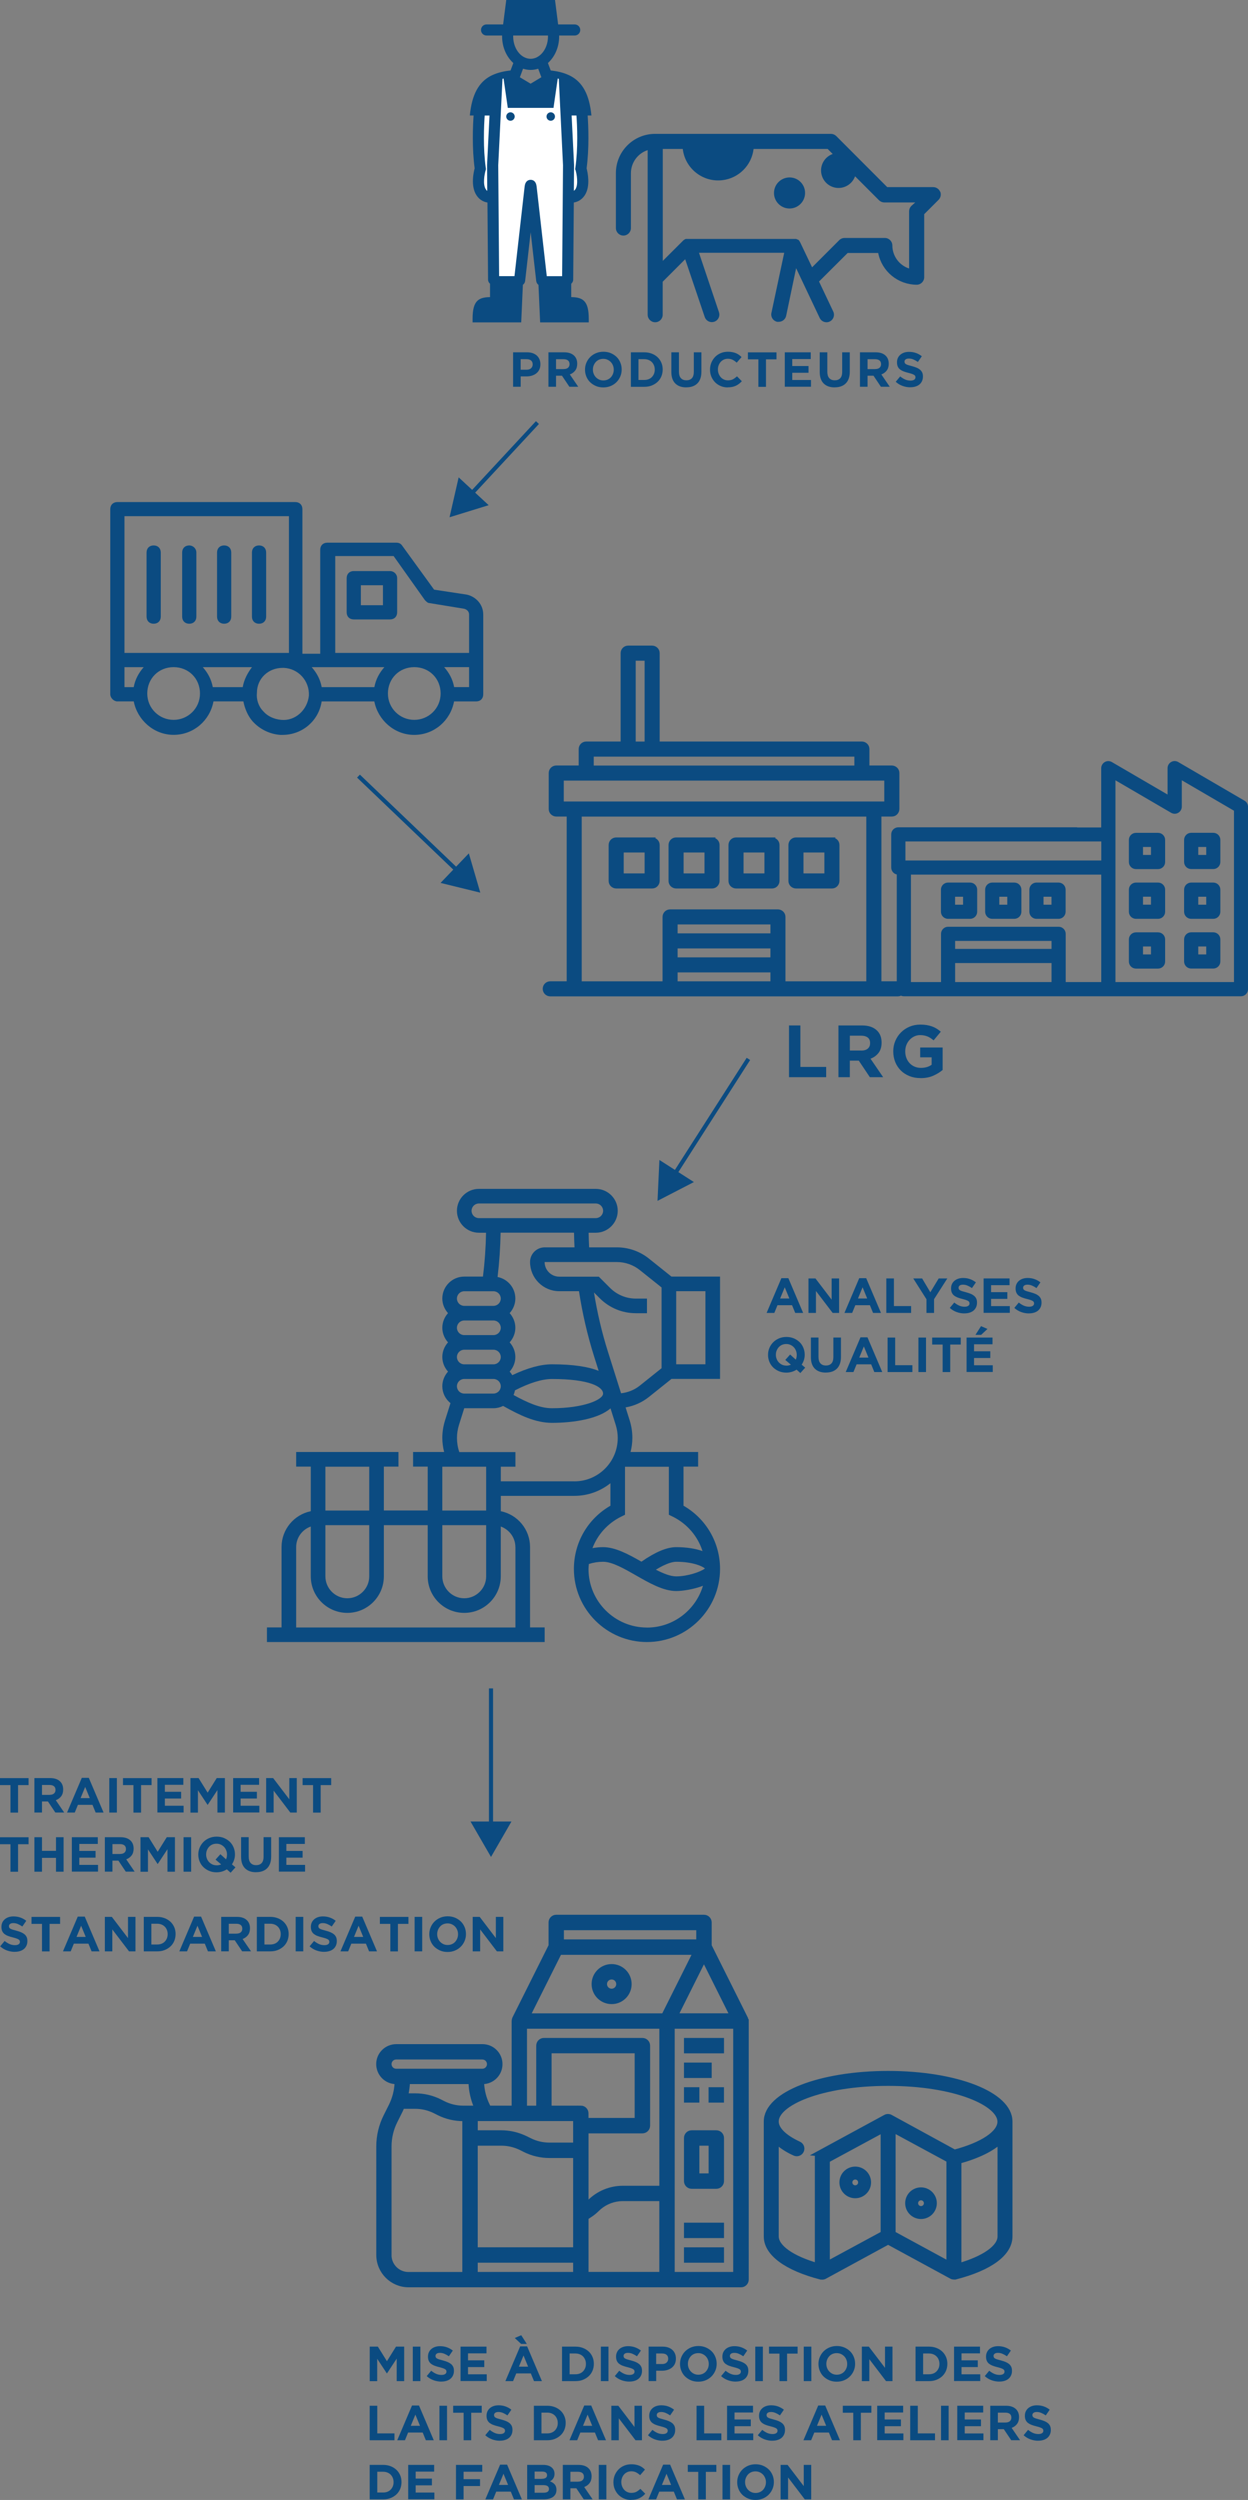 <?xml version="1.0" encoding="UTF-8"?> <svg xmlns="http://www.w3.org/2000/svg" viewBox="0 0 303.99 608.82"><rect x="0" y="0" width="303.99" height="608.82" fill="#808080" stroke="none"/><defs><style>.d{fill:#fff;}.e,.f,.g,.h,.i{fill:#0b4b81;}.j{fill:none;}.j,.f,.g,.h,.i{stroke:#0b4b81;stroke-miterlimit:10;}.f{stroke-width:.87px;}.g{stroke-width:1.5px;}.h{stroke-width:.68px;}.i{stroke-width:.75px;}</style></defs><g id="a"></g><g id="b"><g id="c"><g><path class="e" d="M229,46.69c-.29-.68-.95-1.12-1.69-1.12h-11.2l-12.41-12.43c-.34-.34-.81-.53-1.29-.54h-42.84c-5.27,0-9.55,4.28-9.55,9.55v13.39c0,1.01,.82,1.83,1.83,1.83s1.83-.82,1.83-1.83v-13.39c.02-2.55,1.66-4.8,4.08-5.59v40.09c0,1.01,.82,1.83,1.83,1.83s1.83-.82,1.83-1.83v-8.04l5.48-5.48,4.77,14.1c.26,.73,.95,1.22,1.73,1.22,.2,0,.4-.04,.58-.1,.95-.31,1.47-1.34,1.15-2.29v-.02l-4.87-14.48h20.76l-3.12,14.66c-.21,.98,.42,1.94,1.4,2.15h.02c.13,.02,.25,.02,.38,0,.86,0,1.61-.61,1.79-1.45l2.43-11.61,5.74,12.12c.3,.64,.95,1.05,1.66,1.05,1.01,0,1.82-.82,1.82-1.83,0-.27-.06-.54-.18-.79l-3.46-7.3,6.97-6.95h7.44c.88,4.48,4.81,7.72,9.38,7.73,1.01,0,1.83-.82,1.83-1.83v-15.35l3.5-3.5c.52-.52,.68-1.31,.4-2Zm-7.02,3.46c-.34,.34-.54,.81-.54,1.29v13.95c-2.43-.79-4.07-3.06-4.08-5.61,0-1.01-.82-1.83-1.83-1.83h-9.82c-.48,0-.95,.19-1.29,.54l-6.61,6.61-2.9-6.08h0c-.05-.11-.12-.22-.21-.32v-.07c-.1-.11-.22-.21-.34-.29h-.09l-.33-.15h-.21c-.13-.01-.25-.01-.38,0h-26.3l-.18,.07-.15,.09-.15,.1-.15,.12h0l-4.98,4.97v-27.26h4.87c.57,4.77,4.89,8.17,9.65,7.6,3.99-.47,7.13-3.62,7.6-7.6h18.05l1.22,1.22c-2.22,.79-3.38,3.22-2.59,5.44,.79,2.22,3.22,3.38,5.44,2.59,1.21-.43,2.17-1.39,2.6-2.6l5.82,5.83c.34,.34,.81,.54,1.29,.54h7.55l-.99,.88Z"></path><path class="e" d="M192.33,43.21c-2.09,0-3.79,1.68-3.8,3.77s1.68,3.79,3.77,3.8c2.08,0,3.78-1.67,3.8-3.75,.03-2.08-1.64-3.79-3.72-3.82h-.05Z"></path></g><g><path class="i" d="M181.96,492.12c0-.15-.04-.31-.09-.45-.01-.03-.02-.07-.03-.1s-.01-.04-.02-.06l-8.84-17.69v-5.64c0-.83-.67-1.5-1.5-1.5h-35.99c-.83,0-1.5,.67-1.5,1.5v5.64l-8.84,17.68s-.01,.04-.02,.06-.02,.07-.03,.1c-.05,.14-.08,.3-.09,.45,0,.02-.01,.04-.01,.06v21h-5.82l-.25-.5c-.85-1.71-1.32-3.59-1.39-5.49,2.48,0,4.49-2.03,4.48-4.51,0-2.48-2.03-4.49-4.51-4.48h-20.99c-2.48,0-4.51,2-4.51,4.48s2,4.51,4.48,4.51c-.07,1.91-.55,3.78-1.39,5.5l-1.33,2.66c-1.14,2.29-1.74,4.81-1.74,7.37v26.45c0,4.14,3.36,7.49,7.5,7.5h80.97c.83,0,1.5-.67,1.5-1.5v-62.98s-.01-.04-.01-.06Zm-66.12,21.05h-3.02c-1.63,0-3.24-.38-4.7-1.11l-.93-.47c-1.87-.93-3.94-1.42-6.04-1.42h-2.07c.22-.99,.36-1.99,.4-3h15.01c.07,2.07,.53,4.1,1.34,6Zm2.4,3h21.74v6h-6.16c-1.63,0-3.24-.38-4.7-1.11l-.93-.46c-.38-.19-.77-.35-1.16-.5h0c-1.55-.61-3.21-.92-4.87-.93h-6.16v-3h2.25Zm23.24-3h-7.5v-13.5h20.99v16.49h-12v-1.5c0-.83-.67-1.5-1.5-1.5Zm-25.49,9h6.16c1.3,0,2.58,.25,3.79,.72h0c.3,.12,.61,.24,.9,.39l.93,.47c1.87,.93,3.94,1.42,6.04,1.42h6.17v22.49h-23.99v-25.49Zm26.99,14.3v-17.3h13.5c.83,0,1.5-.67,1.5-1.5v-19.49c0-.83-.67-1.5-1.5-1.5h-23.99c-.83,0-1.5,.67-1.5,1.5v15h-3v-19.49h32.99v38.99h-9.25c-3.12,0-6.1,1.23-8.3,3.44-.14,.13-.29,.24-.44,.36Zm35.06-45.79h-13.14l6.57-13.14,6.57,13.14Zm-41.06-20.99h32.99v3h-32.99v-3Zm-.57,6h32.64l-7.5,15h-32.64l7.5-15Zm-41.41,26.99c0-.83,.67-1.5,1.5-1.5h20.99c.83,0,1.5,.67,1.5,1.5s-.67,1.5-1.5,1.5h-20.99c-.83,0-1.5-.67-1.5-1.5Zm0,46.49v-26.45c0-2.09,.49-4.16,1.42-6.03l1.33-2.66c.14-.27,.24-.56,.36-.84h3.04c1.63,0,3.24,.38,4.7,1.11l.93,.47c1.87,.93,3.94,1.42,6.04,1.42h.17v37.49h-13.5c-2.48,0-4.5-2.01-4.5-4.5Zm20.99,4.5v-3h23.99v3h-23.99Zm26.99-4.5v-9.01c.22-.12,.42-.27,.63-.41,.16-.11,.33-.21,.49-.32,.51-.36,.99-.76,1.44-1.2,1.42-1.43,3.3-2.32,5.31-2.52,.29-.03,.58-.04,.87-.04h9.25v17.99h-17.99v-4.5Zm35.99,4.5h-15v-59.98h15v59.98Z"></path><path class="i" d="M148.98,478.69c-2.48,0-4.5,2.01-4.5,4.5s2.01,4.5,4.5,4.5,4.5-2.01,4.5-4.5-2.01-4.5-4.5-4.5Zm0,6c-.83,0-1.5-.67-1.5-1.5s.67-1.5,1.5-1.5,1.5,.67,1.5,1.5-.67,1.5-1.5,1.5Z"></path><rect class="i" x="166.98" y="496.68" width="9" height="3"></rect><rect class="i" x="166.98" y="502.68" width="6" height="3"></rect><rect class="i" x="166.98" y="508.68" width="3" height="3"></rect><rect class="i" x="172.97" y="508.68" width="3" height="3"></rect><rect class="i" x="166.98" y="547.67" width="9" height="3"></rect><rect class="i" x="166.98" y="541.67" width="9" height="3"></rect><path class="i" d="M168.48,532.67h6c.83,0,1.5-.67,1.5-1.5v-10.5c0-.83-.67-1.5-1.5-1.5h-6c-.83,0-1.5,.67-1.5,1.5v10.5c0,.83,.67,1.5,1.5,1.5Zm1.5-10.5h3v7.5h-3v-7.5Z"></path></g><g><path class="e" d="M28.59,170.81h3.99c.87,4.51,4.86,8.15,9.71,8.15s8.84-3.47,9.71-8.15h7.28c.35,1.73,1.04,3.47,2.25,4.86,1.73,1.91,4.16,3.12,6.76,3.3h.52c4.86,0,8.84-3.47,9.54-8.15h12.83c.87,4.51,4.86,8.15,9.71,8.15s8.84-3.47,9.71-8.15h5.38c1.04,0,1.73-.69,1.73-1.73v-19.42c0-2.43-1.73-4.34-3.99-4.86l-7.98-1.21-7.8-10.75c-.35-.52-.87-.69-1.39-.69h-16.82c-1.04,0-1.73,.69-1.73,1.73v25.32h-4.34v-35.21c0-1.04-.69-1.73-1.73-1.73H28.59c-1.04,0-1.73,.69-1.73,1.73v45.09c0,.87,.87,1.73,1.73,1.73h0Zm65.03-8.33c-1.21,1.39-2.08,2.95-2.43,4.86h-12.83c-.35-1.91-1.21-3.47-2.43-4.86h17.69Zm-34.51,4.86h-7.28c-.35-1.91-1.21-3.47-2.43-4.86h11.97c-1.04,1.39-1.91,2.95-2.25,4.86Zm-28.79-4.86h4.68c-1.21,1.39-2.08,2.95-2.43,4.86h-2.25v-4.86Zm11.97,12.83c-3.47,0-6.42-2.77-6.42-6.42s2.77-6.42,6.42-6.42,6.42,2.77,6.42,6.42-2.95,6.42-6.42,6.42Zm26.19,0c-1.73-.17-3.3-.87-4.34-2.08-1.21-1.21-1.73-2.95-1.56-4.51,0-3.47,2.77-6.07,6.24-6.07h.35c3.47,.17,6.24,3.12,6.07,6.76-.35,3.47-3.3,6.24-6.76,5.9Zm32.43,0c-3.47,0-6.42-2.77-6.42-6.42s2.77-6.42,6.42-6.42,6.42,2.77,6.42,6.42-2.95,6.42-6.42,6.42Zm13.35-7.98h-3.64c-.35-1.91-1.21-3.47-2.43-4.86h6.07v4.86Zm-32.6-31.91h14.22l7.63,10.75c.35,.35,.69,.69,1.04,.69l8.5,1.39c.69,.17,1.21,.69,1.21,1.39v9.37h-32.6v-23.59Zm-51.34-9.71h40.06v33.3H30.32v-33.3Z"></path><path class="e" d="M37.43,132.83c-1.04,0-1.73,.69-1.73,1.73v15.61c0,1.04,.69,1.73,1.73,1.73s1.73-.69,1.73-1.73v-15.61c0-1.04-.69-1.73-1.73-1.73Z"></path><path class="e" d="M46.1,132.83c-1.04,0-1.73,.69-1.73,1.73v15.61c0,1.04,.69,1.73,1.73,1.73s1.73-.69,1.73-1.73v-15.61c0-1.04-.87-1.73-1.73-1.73Z"></path><path class="e" d="M54.6,132.83c-1.04,0-1.73,.69-1.73,1.73v15.61c0,1.04,.69,1.73,1.73,1.73s1.73-.69,1.73-1.73v-15.61c0-1.04-.69-1.73-1.73-1.73Z"></path><path class="e" d="M63.1,132.83c-1.04,0-1.73,.69-1.73,1.73v15.61c0,1.04,.69,1.73,1.73,1.73s1.73-.69,1.73-1.73v-15.61c0-1.04-.69-1.73-1.73-1.73Z"></path><path class="e" d="M95.01,139.07h-8.84c-1.04,0-1.73,.69-1.73,1.73v8.32c0,1.04,.69,1.73,1.73,1.73h8.84c1.04,0,1.73-.69,1.73-1.73v-8.32c0-1.04-.87-1.73-1.73-1.73Zm-1.73,8.32h-5.38v-4.86h5.38v4.86Z"></path></g><polygon class="d" points="120.05 18.62 117.53 25.88 116.52 37.38 116.52 44.27 119.06 49.02 119.6 54.66 121.01 70.7 125.61 67.59 129.25 48.43 132.88 67.59 138.8 70.7 139.43 49.02 140.44 46.29 142.53 41.02 142.78 27.79 138.89 20.78 133.9 17.48 129.25 22.81 124.6 17.48 120.05 18.62"></polygon><path class="h" d="M138.8,72.68v-3.75c.28-.18,.48-.47,.48-.83l.15-19.08c.89-.08,1.94-.48,2.7-1.61,1.41-2.12,.66-5.44,.41-6.39,.66-4.92,.46-10.18,.24-13.23h.9l-.07-.57c-.63-4.84-2.46-7.33-5.15-8.6h-.02c-1.32-.63-2.84-.97-4.54-1.14l-.84-2.23c1.69-1.42,2.8-3.75,2.8-6.38,0-.19-.01-.37-.02-.56h4.15c.56,0,1.01-.45,1.01-1.01s-.45-1.01-1.01-1.01h-4.34l-.76-5.95h-11.28l-.76,5.95h-4.34c-.56,0-1.01,.45-1.01,1.01s.45,1.01,1.01,1.01h4.15c-.01,.18-.02,.37-.02,.56,0,2.63,1.11,4.96,2.8,6.38l-.84,2.23c-1.7,.17-3.22,.51-4.54,1.13h-.02c-2.69,1.28-4.52,3.77-5.15,8.61l-.07,.57h.9c-.22,3.05-.42,8.31,.24,13.23-.26,.95-1.01,4.27,.41,6.39,.75,1.13,1.8,1.53,2.7,1.61l.15,19.08c0,.36,.2,.65,.48,.83v3.75c-2.8,.04-4.25,.48-4.25,4.98v.51h11.18l.4-9c.28-.15,.5-.42,.54-.76l1.69-14.87,1.69,14.87c.04,.34,.25,.62,.54,.77l.4,8.99h11.18v-.51c0-4.5-1.46-4.94-4.26-4.98h0Zm1.7-31.73l-.03,.22,.06,.21c.26,.85,.79,3.58-.09,4.9-.29,.44-.67,.62-1,.69l.05-6.8-.61-12.38h1.85c.22,2.98,.44,8.28-.25,13.16h0Zm-13.68-23.62l.39-1.03c.64,.25,1.33,.39,2.04,.39s1.4-.14,2.04-.39l.39,1.03,.19,.51,.19,.51,.23,.6-3.04,1.83-3.04-1.82,.23-.6,.19-.51,.19-.52Zm-2.13-9.02h9.11c.01,.18,.02,.37,.02,.56,0,1.77-.63,3.35-1.62,4.41-.4,.43-.86,.77-1.36,1.01-.5,.24-1.04,.37-1.6,.37s-1.1-.14-1.6-.37c-.5-.24-.96-.58-1.36-1.01-.99-1.06-1.62-2.65-1.62-4.41,0-.19,0-.37,.02-.56h0Zm-6.64,37.98c-.88-1.32-.36-3.99-.09-4.9l.06-.21-.03-.22c-.68-4.88-.46-10.18-.25-13.16h1.85l-.61,12.39h0v.06l.05,6.74c-.33-.07-.7-.25-1-.69h0Zm12.32-.85c-.12-1.09-.68-1.31-1.12-1.31s-1,.23-1.12,1.31l-2.51,22.15h-4.38l-.22-27.32v-.05l.68-13.79,.05-1.01,.26-5.35h0l.06-1.15c.28-.08,.57-.14,.87-.2l.97,6.7,.07,.51h10.55l.07-.51,.97-6.7c.3,.06,.59,.12,.87,.2l.06,1.15h0l.22,4.58,.04,.78,.02,.51,.03,.51,.67,13.79v.02l-.22,27.34h-4.38l-2.51-22.15Zm3.09-17.06c0-.38,.31-.69,.69-.69s.69,.31,.69,.69-.31,.69-.69,.69c-.38,0-.69-.31-.69-.69Zm-8.43,0c0,.38-.31,.69-.69,.69s-.69-.31-.69-.69,.31-.69,.69-.69,.69,.31,.69,.69Z"></path><g><path class="i" d="M218.7,239.35h-4.38v-40.87h2.92c.39,0,.76-.15,1.03-.43s.43-.65,.43-1.03v-8.76c0-.39-.15-.76-.43-1.03s-.65-.43-1.03-.43h-5.84v-4.38c0-.39-.15-.76-.43-1.03s-.65-.43-1.03-.43h-49.63v-21.9c0-.39-.15-.76-.43-1.03s-.65-.43-1.03-.43h-5.84c-.81,0-1.46,.65-1.46,1.46v21.9h-8.76c-.81,0-1.46,.65-1.46,1.46v4.38h-5.84c-.81,0-1.46,.65-1.46,1.46v8.76c0,.39,.15,.76,.43,1.03s.65,.43,1.03,.43h2.92v40.87h-4.38c-.81,0-1.46,.65-1.46,1.46s.65,1.46,1.46,1.46h84.66c.81,0,1.46-.65,1.46-1.46s-.65-1.46-1.46-1.46Zm-64.23-78.82h2.92v20.44h-2.92v-20.44Zm-10.22,23.36h64.23v2.92h-64.23v-2.92Zm-7.3,5.84h78.82v5.84h-78.82v-5.84Zm27.73,40.87h23.36v2.92h-23.36v-2.92Zm23.36-2.92h-23.36v-2.92h23.36v2.92Zm-23.36,11.68v-2.92h23.36v2.92h-23.36Zm26.27,0v-16.06c0-.39-.15-.76-.43-1.03s-.65-.43-1.03-.43h-26.27c-.81,0-1.46,.65-1.46,1.46v16.06h-20.44v-40.87h70.07v40.87h-20.44Z"></path><path class="i" d="M202.64,204.32h-8.76c-.81,0-1.46,.65-1.46,1.46v8.76c0,.39,.15,.76,.43,1.03s.65,.43,1.03,.43h8.76c.39,0,.76-.15,1.03-.43s.43-.65,.43-1.03v-8.76c0-.39-.15-.76-.43-1.03s-.65-.43-1.03-.43Zm-1.46,8.76h-5.84v-5.84h5.84v5.84Z"></path><path class="i" d="M188.04,204.32h-8.76c-.81,0-1.46,.65-1.46,1.46v8.76c0,.39,.15,.76,.43,1.03s.65,.43,1.03,.43h8.76c.39,0,.76-.15,1.03-.43s.43-.65,.43-1.03v-8.76c0-.39-.15-.76-.43-1.03s-.65-.43-1.03-.43Zm-1.46,8.76h-5.84v-5.84h5.84v5.84Z"></path><path class="i" d="M173.44,204.32h-8.76c-.81,0-1.46,.65-1.46,1.46v8.76c0,.39,.15,.76,.43,1.03s.65,.43,1.03,.43h8.76c.39,0,.76-.15,1.03-.43s.43-.65,.43-1.03v-8.76c0-.39-.15-.76-.43-1.03s-.65-.43-1.03-.43Zm-1.46,8.76h-5.84v-5.84h5.84v5.84Z"></path><path class="i" d="M158.85,204.32h-8.76c-.81,0-1.46,.65-1.46,1.46v8.76c0,.39,.15,.76,.43,1.03s.65,.43,1.03,.43h8.76c.39,0,.76-.15,1.03-.43s.43-.65,.43-1.03v-8.76c0-.39-.15-.76-.43-1.03s-.65-.43-1.03-.43Zm-1.46,8.76h-5.84v-5.84h5.84v5.84Z"></path></g><g><path class="i" d="M261.89,201.85h-43.08c-.74,0-1.35,.6-1.35,1.35v8.08c0,.74,.6,1.35,1.35,1.35v28.27c0,.74,.6,1.35,1.35,1.35h82.11c.74,0,1.35-.6,1.35-1.35v-44.42c0-.48-.25-.92-.67-1.16h0l-16.15-9.42c-.42-.24-.93-.25-1.35,0-.42,.24-.68,.69-.68,1.17v7.08l-14.13-8.24c-.42-.24-.93-.25-1.35,0-.42,.24-.68,.69-.68,1.17v14.81h-6.73Zm-5.38,37.69h-24.23v-5.38h24.23v5.38Zm0-8.08h-24.23v-2.69h24.23v2.69Zm12.12,8.08h-9.42v-12.12c0-.74-.6-1.35-1.35-1.35h-26.92c-.74,0-1.35,.6-1.35,1.35v12.12h-8.08v-26.92h47.11v26.92Zm0-29.61h-48.46v-5.38h48.46v5.38Zm32.31,29.61h-29.61v-50.16l14.13,8.24c.42,.24,.93,.25,1.35,0,.42-.24,.68-.69,.68-1.17v-7.08l13.46,7.85v42.3Z"></path><path class="i" d="M282.08,203.2h-5.38c-.74,0-1.35,.6-1.35,1.35v5.38c0,.74,.6,1.35,1.35,1.35h5.38c.74,0,1.35-.6,1.35-1.35v-5.38c0-.74-.6-1.35-1.35-1.35Zm-1.35,5.38h-2.69v-2.69h2.69v2.69Z"></path><path class="i" d="M282.08,215.31h-5.38c-.74,0-1.35,.6-1.35,1.35v5.38c0,.74,.6,1.35,1.35,1.35h5.38c.74,0,1.35-.6,1.35-1.35v-5.38c0-.74-.6-1.35-1.35-1.35Zm-1.35,5.38h-2.69v-2.69h2.69v2.69Z"></path><path class="i" d="M282.08,227.43h-5.38c-.74,0-1.35,.6-1.35,1.35v5.38c0,.74,.6,1.35,1.35,1.35h5.38c.74,0,1.35-.6,1.35-1.35v-5.38c0-.74-.6-1.35-1.35-1.35Zm-1.35,5.38h-2.69v-2.69h2.69v2.69Z"></path><path class="i" d="M290.15,211.27h5.38c.74,0,1.35-.6,1.35-1.35v-5.38c0-.74-.6-1.35-1.35-1.35h-5.38c-.74,0-1.35,.6-1.35,1.35v5.38c0,.74,.6,1.35,1.35,1.35Zm1.35-5.38h2.69v2.69h-2.69v-2.69Z"></path><path class="i" d="M290.15,223.39h5.38c.74,0,1.35-.6,1.35-1.35v-5.38c0-.74-.6-1.35-1.35-1.35h-5.38c-.74,0-1.35,.6-1.35,1.35v5.38c0,.74,.6,1.35,1.35,1.35Zm1.35-5.38h2.69v2.69h-2.69v-2.69Z"></path><path class="i" d="M290.15,235.5h5.38c.74,0,1.35-.6,1.35-1.35v-5.38c0-.74-.6-1.35-1.35-1.35h-5.38c-.74,0-1.35,.6-1.35,1.35v5.38c0,.74,.6,1.35,1.35,1.35Zm1.35-5.38h2.69v2.69h-2.69v-2.69Z"></path><path class="i" d="M230.92,223.39h5.38c.74,0,1.35-.6,1.35-1.35v-5.38c0-.74-.6-1.35-1.35-1.35h-5.38c-.74,0-1.35,.6-1.35,1.35v5.38c0,.74,.6,1.35,1.35,1.35Zm1.35-5.38h2.69v2.69h-2.69v-2.69Z"></path><path class="i" d="M252.46,223.39h5.38c.74,0,1.35-.6,1.35-1.35v-5.38c0-.74-.6-1.35-1.35-1.35h-5.38c-.74,0-1.35,.6-1.35,1.35v5.38c0,.74,.6,1.35,1.35,1.35Zm1.35-5.38h2.69v2.69h-2.69v-2.69Z"></path><path class="i" d="M241.69,223.39h5.38c.74,0,1.35-.6,1.35-1.35v-5.38c0-.74-.6-1.35-1.35-1.35h-5.38c-.74,0-1.35,.6-1.35,1.35v5.38c0,.74,.6,1.35,1.35,1.35Zm1.35-5.38h2.69v2.69h-2.69v-2.69Z"></path></g><path class="e" d="M163.55,335.81h11.84v-24.92h-11.84l-5.49-4.39c-2.2-1.76-4.96-2.73-7.78-2.73h-6.78c-.06-1.19-.1-2.37-.12-3.56h1.75c2.94,0,5.34-2.4,5.34-5.34s-2.4-5.34-5.34-5.34h-28.49c-2.94,0-5.34,2.4-5.34,5.34s2.4,5.34,5.34,5.34h1.75c-.06,3.57-.31,7.14-.75,10.68h-4.56c-2.94,0-5.34,2.4-5.34,5.34,0,1.37,.54,2.61,1.39,3.56-.85,.95-1.39,2.19-1.39,3.56s.54,2.61,1.39,3.56c-.85,.95-1.39,2.19-1.39,3.56s.54,2.61,1.39,3.56c-.85,.95-1.39,2.19-1.39,3.56,0,1.67,.78,3.14,1.99,4.12l-1.33,4.21c-.43,1.38-.66,2.81-.66,4.25,0,1.17,.16,2.32,.44,3.44h-7.56v3.56h3.56v10.68h-10.68v-10.68h3.56v-3.56h-24.92v3.56h3.56v10.86c-4.06,.83-7.12,4.42-7.12,8.72v19.58h-3.56v3.56h67.65v-3.56h-3.56v-19.58c0-4.3-3.06-7.89-7.12-8.72v-3.74h17.92c3.32,0,6.37-1.16,8.78-3.08v5.48c-5.52,3.18-8.9,8.99-8.9,15.4,0,9.82,7.99,17.8,17.8,17.8s17.8-7.99,17.8-17.8c0-6.42-3.38-12.22-8.9-15.4v-9.52h3.56v-3.56h-16.46c.28-1.1,.44-2.25,.44-3.44,0-1.45-.22-2.88-.65-4.25l-1-3.17c2.07-.35,4.04-1.23,5.69-2.55l5.49-4.39Zm1.16-21.36h7.12v17.8h-7.12v-17.8Zm-49.85-19.58c0-.98,.8-1.78,1.78-1.78h28.49c.98,0,1.78,.8,1.78,1.78s-.8,1.78-1.78,1.78h-28.49c-.98,0-1.78-.8-1.78-1.78Zm24.96,5.34c.02,1.19,.06,2.37,.12,3.56h-7.27c-1.96,0-3.56,1.6-3.56,3.56,0,3.93,3.19,7.12,7.12,7.12h4.8c.82,5.35,2.04,10.66,3.66,15.81l1.13,3.58c-2.44-.96-6.05-1.59-11.38-1.59-2.75,0-5.99,.9-9.66,2.65-.18-.31-.4-.6-.64-.87,.85-.95,1.39-2.19,1.39-3.56s-.54-2.61-1.39-3.56c.85-.95,1.39-2.19,1.39-3.56s-.54-2.61-1.39-3.56c.85-.95,1.39-2.19,1.39-3.56,0-2.6-1.87-4.76-4.33-5.24,.43-3.57,.67-7.19,.74-10.79h17.86Zm-26.74,39.17c-.98,0-1.78-.8-1.78-1.78s.8-1.78,1.78-1.78h7.12c.98,0,1.78,.8,1.78,1.78s-.8,1.78-1.78,1.78h-7.12Zm-1.78-8.9c0-.98,.8-1.78,1.78-1.78h7.12c.98,0,1.78,.8,1.78,1.78s-.8,1.78-1.78,1.78h-7.12c-.98,0-1.78-.8-1.78-1.78Zm0-7.12c0-.98,.8-1.78,1.78-1.78h7.12c.98,0,1.78,.8,1.78,1.78s-.8,1.78-1.78,1.78h-7.12c-.98,0-1.78-.8-1.78-1.78Zm14.14,15.23c3.54-1.81,6.58-2.76,9-2.76,9.2,0,12.46,1.92,12.46,3.56,0,1.49-4.74,3.56-12.46,3.56-2.95,0-6.01-1.39-9.35-3.22,.16-.36,.27-.74,.35-1.14h0Zm-12.36-24.13h7.12c.98,0,1.78,.8,1.78,1.78s-.8,1.78-1.78,1.78h-7.12c-.98,0-1.78-.8-1.78-1.78s.8-1.78,1.78-1.78Zm-5.34,42.73h10.68v10.68h-10.68v-10.68Zm0,14.24h10.68v12.46c0,2.94-2.4,5.34-5.34,5.34s-5.34-2.4-5.34-5.34v-12.46Zm-17.8-14.24v10.68h-10.68v-10.68h10.68Zm-10.68,14.24h10.68v12.46c0,2.94-2.4,5.34-5.34,5.34s-5.34-2.4-5.34-5.34v-12.46Zm46.29,5.34v19.58h-53.41v-19.58c0-2.32,1.49-4.28,3.56-5.01v12.13c0,4.91,3.99,8.9,8.9,8.9s8.9-3.99,8.9-8.9v-12.46h10.68v12.46c0,4.91,3.99,8.9,8.9,8.9s8.9-3.99,8.9-8.9v-12.13c2.07,.74,3.56,2.7,3.56,5.01Zm14.36-16.02h-17.92v-3.56h3.56v-3.56h-13.67c-.38-1.1-.57-2.25-.57-3.44,0-1.08,.17-2.15,.49-3.18l1.28-4.06h7.13c.84,0,1.63-.21,2.34-.56,4.1,2.3,7.88,4.12,11.9,4.12,5.36,0,11.36-.99,14.26-3.53l1.27,4.04c.32,1.03,.49,2.1,.49,3.18,0,5.82-4.74,10.56-10.56,10.56h0Zm17.68,35.61c-7.85,0-14.24-6.39-14.24-14.24,0-.42,.05-.83,.09-1.24,1.14-.36,2.31-.54,3.47-.54,2.2,0,5.16,1.69,8.02,3.33,3.27,1.87,6.64,3.8,9.78,3.8,1.53,0,4.22-.4,6.52-1.28-1.75,5.88-7.2,10.18-13.64,10.18h0Zm2.17-14.09c2.67-1.64,4.21-1.93,4.95-1.93,4.05,0,6.42,1.1,7,1.64-.93,.75-4.14,1.92-7,1.92-1.41,0-3.14-.7-4.95-1.63Zm4.16-12.89c3.51,1.75,6.05,4.78,7.2,8.36-1.74-.61-3.92-.96-6.41-.96-2.27,0-5.05,1.16-8.47,3.54-3.12-1.78-6.34-3.54-9.34-3.54-.87,0-1.73,.09-2.59,.24,1.25-3.26,3.67-6.01,6.94-7.64l.99-.49v-11.69h10.68v11.69l.99,.49Zm-12.64-30.07l-3.19-10.1c-1.49-4.71-2.62-9.57-3.41-14.45l1.4,1.4c2.35,2.35,5.48,3.65,8.81,3.65h2.7v-3.56h-2.7c-2.38,0-4.61-.93-6.3-2.61l-2.73-2.73h-9.64c-1.96,0-3.56-1.6-3.56-3.56h17.62c2.01,0,3.99,.69,5.56,1.95l5.31,4.24v19.66l-5.31,4.25c-1.31,1.05-2.91,1.68-4.57,1.86h0Z"></path><path class="g" d="M216.33,505.09c-16.56,0-29.54,5.06-29.54,11.57v27.99c0,4.06,4.87,7.62,13.23,9.77,.09,.01,.19,.01,.28,0,.2,0,.39-.05,.56-.16l15.47-8.42,15.51,8.43c.16,.09,.34,.13,.52,.13h.27c8.42-2.14,13.24-5.68,13.24-9.75v-27.99c0-6.51-12.98-11.57-29.54-11.57h0Zm-16.54,19.3c-.34,.19-.56,.55-.56,.94v26.6c-6.43-1.83-10.3-4.58-10.3-7.31v-23.44c1.38,1.29,2.97,2.33,4.7,3.09,.56,.25,1.21,0,1.46-.56,.25-.56,0-1.21-.56-1.46-3.61-1.67-5.6-3.66-5.6-5.6,0-4.56,11-9.42,27.39-9.42s27.39,4.9,27.39,9.47c0,2.86-4.29,5.74-11.23,7.56l-15.65-8.55c-.33-.19-.74-.19-1.07,0l-15.98,8.68Zm17.61-5.93l13.88,7.51v25.59l-13.88-7.54v-25.56Zm-2.14,25.56l-13.88,7.51v-25.52l13.88-7.51v25.52Zm18.17,7.94v-25.74c4.72-1.29,8.23-3.02,10.3-5.06v23.5c0,2.73-3.91,5.48-10.3,7.3h0Z"></path><path class="f" d="M208.32,528.07c-1.89,0-3.42,1.53-3.42,3.42s1.53,3.42,3.42,3.42,3.42-1.53,3.42-3.42-1.53-3.42-3.42-3.42Zm0,4.56c-.63,0-1.14-.51-1.14-1.14s.51-1.14,1.14-1.14,1.14,.51,1.14,1.14-.51,1.14-1.14,1.14Z"></path><path class="f" d="M224.34,533.13c-1.89,0-3.42,1.53-3.42,3.42s1.53,3.42,3.42,3.42,3.42-1.53,3.42-3.42-1.53-3.42-3.42-3.42Zm0,4.56c-.63,0-1.14-.51-1.14-1.14s.51-1.14,1.14-1.14,1.14,.51,1.14,1.14-.51,1.14-1.14,1.14Z"></path><g><path class="e" d="M124.98,85.8h3.43c.5,0,.95,.07,1.35,.21s.73,.34,1.01,.59c.28,.26,.49,.56,.64,.92,.15,.36,.22,.75,.22,1.18v.02c0,.49-.09,.92-.26,1.28-.18,.37-.42,.68-.73,.92-.31,.25-.67,.43-1.08,.56s-.85,.19-1.33,.19h-1.4v2.52h-1.85v-8.4Zm3.31,4.24c.46,0,.82-.12,1.08-.37s.38-.55,.38-.91v-.02c0-.42-.13-.73-.4-.95-.27-.22-.63-.32-1.1-.32h-1.43v2.57h1.46Z"></path><path class="e" d="M133.59,85.8h3.84c1.06,0,1.88,.28,2.45,.85,.48,.48,.72,1.12,.72,1.92v.02c0,.68-.17,1.23-.5,1.66-.33,.43-.77,.74-1.3,.94l2.05,3h-2.16l-1.8-2.69h-1.45v2.69h-1.85v-8.4Zm3.72,4.08c.46,0,.81-.11,1.05-.32s.37-.5,.37-.86v-.02c0-.4-.13-.7-.38-.9-.26-.2-.61-.3-1.07-.3h-1.84v2.41h1.87Z"></path><path class="e" d="M146.95,94.35c-.65,0-1.24-.11-1.79-.34-.54-.23-1.01-.54-1.41-.92-.4-.39-.7-.84-.92-1.37-.22-.52-.33-1.09-.33-1.69v-.02c0-.6,.11-1.16,.34-1.69,.22-.52,.53-.98,.93-1.38s.87-.71,1.42-.94,1.15-.34,1.79-.34,1.24,.11,1.79,.34,1.01,.54,1.41,.92,.7,.84,.92,1.37c.22,.52,.33,1.09,.33,1.69v.02c0,.6-.11,1.16-.34,1.69-.22,.52-.53,.98-.93,1.38s-.87,.71-1.42,.94c-.55,.23-1.15,.34-1.79,.34Zm.02-1.7c.37,0,.71-.07,1.02-.2,.31-.14,.58-.32,.8-.56,.22-.24,.39-.52,.52-.83,.12-.32,.19-.65,.19-1.01v-.02c0-.36-.06-.7-.19-1.02-.12-.32-.3-.6-.53-.84-.23-.24-.5-.43-.81-.57s-.65-.21-1.02-.21-.72,.07-1.03,.2c-.31,.14-.57,.32-.79,.56-.22,.24-.39,.52-.52,.83s-.19,.65-.19,1.01v.02c0,.36,.06,.7,.19,1.02,.12,.32,.3,.6,.53,.84,.23,.24,.5,.43,.8,.57,.31,.14,.65,.21,1.03,.21Z"></path><path class="e" d="M153.67,85.8h3.28c.66,0,1.26,.11,1.81,.32s1.02,.51,1.42,.88c.4,.38,.7,.82,.92,1.33,.22,.51,.32,1.06,.32,1.65v.02c0,.59-.11,1.14-.32,1.66-.22,.51-.52,.96-.92,1.33s-.87,.67-1.42,.89c-.55,.22-1.15,.32-1.81,.32h-3.28v-8.4Zm3.28,6.73c.38,0,.72-.06,1.03-.18,.31-.12,.58-.29,.8-.52,.22-.22,.39-.49,.52-.79,.12-.3,.19-.64,.19-1.02v-.02c0-.37-.06-.71-.19-1.02s-.3-.58-.52-.8c-.22-.22-.49-.4-.8-.52s-.66-.19-1.03-.19h-1.43v5.06h1.43Z"></path><path class="e" d="M167.16,94.34c-1.13,0-2.02-.31-2.66-.94s-.97-1.56-.97-2.8v-4.8h1.85v4.75c0,.69,.16,1.21,.48,1.55,.32,.35,.76,.52,1.33,.52s1.01-.17,1.33-.5c.32-.34,.48-.84,.48-1.51v-4.81h1.85v4.74c0,.64-.09,1.2-.26,1.67-.17,.47-.42,.87-.74,1.18-.32,.32-.71,.55-1.16,.71-.46,.16-.96,.23-1.52,.23Z"></path><path class="e" d="M177.26,94.35c-.62,0-1.19-.11-1.72-.34-.53-.22-.98-.53-1.37-.92-.38-.39-.68-.85-.9-1.37-.22-.53-.32-1.09-.32-1.69v-.02c0-.6,.11-1.16,.32-1.69,.22-.52,.52-.98,.9-1.38,.38-.4,.84-.71,1.38-.94,.54-.23,1.13-.34,1.78-.34,.39,0,.75,.03,1.07,.1,.32,.06,.62,.15,.88,.26,.26,.11,.51,.25,.73,.41,.22,.16,.43,.34,.62,.53l-1.18,1.36c-.33-.3-.66-.53-1-.7s-.72-.25-1.15-.25c-.35,0-.68,.07-.98,.2-.3,.14-.56,.32-.77,.56-.22,.24-.38,.52-.5,.83s-.18,.65-.18,1.01v.02c0,.36,.06,.7,.18,1.02,.12,.32,.29,.6,.5,.84,.21,.24,.47,.43,.77,.57,.3,.14,.63,.21,.99,.21,.48,0,.89-.09,1.22-.26,.33-.18,.66-.42,.99-.72l1.18,1.19c-.22,.23-.44,.44-.67,.62s-.49,.34-.76,.47c-.28,.13-.58,.23-.91,.3s-.7,.1-1.1,.1Z"></path><path class="e" d="M184.74,87.51h-2.56v-1.7h6.96v1.7h-2.56v6.7h-1.85v-6.7Z"></path><path class="e" d="M191.16,85.8h6.32v1.64h-4.5v1.7h3.96v1.64h-3.96v1.76h4.56v1.64h-6.38v-8.4Z"></path><path class="e" d="M203.3,94.34c-1.13,0-2.02-.31-2.66-.94s-.97-1.56-.97-2.8v-4.8h1.85v4.75c0,.69,.16,1.21,.48,1.55,.32,.35,.76,.52,1.33,.52s1.01-.17,1.33-.5c.32-.34,.48-.84,.48-1.51v-4.81h1.85v4.74c0,.64-.09,1.2-.26,1.67-.17,.47-.42,.87-.74,1.18-.32,.32-.71,.55-1.16,.71-.46,.16-.96,.23-1.52,.23Z"></path><path class="e" d="M209.47,85.8h3.84c1.06,0,1.88,.28,2.45,.85,.48,.48,.72,1.12,.72,1.92v.02c0,.68-.17,1.23-.5,1.66-.33,.43-.77,.74-1.3,.94l2.05,3h-2.16l-1.8-2.69h-1.45v2.69h-1.85v-8.4Zm3.72,4.08c.46,0,.81-.11,1.05-.32s.37-.5,.37-.86v-.02c0-.4-.13-.7-.38-.9-.26-.2-.61-.3-1.07-.3h-1.84v2.41h1.87Z"></path><path class="e" d="M221.74,94.32c-.64,0-1.27-.11-1.88-.33-.62-.22-1.18-.56-1.68-1.01l1.09-1.31c.38,.31,.78,.56,1.18,.74,.4,.18,.85,.28,1.33,.28,.38,0,.68-.07,.89-.21,.21-.14,.32-.33,.32-.58v-.02c0-.12-.02-.23-.07-.32-.04-.09-.13-.18-.25-.26s-.3-.16-.52-.24c-.22-.08-.51-.16-.86-.25-.42-.1-.81-.22-1.16-.35-.34-.13-.64-.29-.88-.47-.24-.19-.43-.42-.56-.7-.13-.28-.2-.63-.2-1.04v-.02c0-.38,.07-.73,.21-1.04,.14-.31,.34-.57,.6-.8,.26-.22,.57-.4,.93-.52,.36-.12,.75-.18,1.19-.18,.62,0,1.18,.09,1.7,.28,.52,.18,.99,.45,1.42,.79l-.96,1.39c-.38-.26-.74-.46-1.1-.61-.36-.15-.72-.22-1.08-.22s-.63,.07-.81,.21c-.18,.14-.27,.31-.27,.52v.02c0,.14,.03,.25,.08,.35,.05,.1,.15,.19,.28,.27,.14,.08,.32,.16,.56,.23,.24,.07,.54,.16,.9,.25,.42,.11,.8,.24,1.14,.38s.61,.31,.84,.5c.23,.2,.4,.43,.52,.69s.17,.58,.17,.95v.02c0,.42-.08,.79-.23,1.11s-.36,.6-.63,.82c-.27,.22-.59,.39-.97,.5-.37,.12-.79,.17-1.25,.17Z"></path></g><g><path class="e" d="M192.19,249.73h2.77v10.1h6.28v2.5h-9.05v-12.6Z"></path><path class="e" d="M204.23,249.73h5.76c1.6,0,2.82,.43,3.67,1.28,.72,.72,1.08,1.68,1.08,2.88v.04c0,1.02-.25,1.85-.75,2.49-.5,.64-1.15,1.11-1.95,1.41l3.08,4.5h-3.24l-2.7-4.03h-2.18v4.03h-2.77v-12.6Zm5.58,6.12c.68,0,1.21-.16,1.58-.49,.37-.32,.55-.76,.55-1.3v-.04c0-.6-.19-1.05-.58-1.35-.38-.3-.92-.45-1.6-.45h-2.75v3.62h2.81Z"></path><path class="e" d="M224.21,262.55c-.98,0-1.88-.16-2.69-.49s-1.51-.77-2.09-1.35c-.58-.58-1.04-1.26-1.36-2.05-.32-.79-.49-1.66-.49-2.59v-.04c0-.9,.16-1.74,.5-2.53,.33-.79,.79-1.48,1.38-2.07,.59-.59,1.28-1.06,2.09-1.4,.8-.34,1.69-.51,2.65-.51,.56,0,1.08,.04,1.54,.12,.46,.08,.89,.19,1.29,.33,.4,.14,.77,.32,1.12,.54,.35,.22,.68,.46,1.01,.74l-1.75,2.11c-.24-.2-.48-.38-.72-.54-.24-.16-.49-.29-.75-.4-.26-.11-.54-.19-.84-.25-.3-.06-.63-.09-.99-.09-.5,0-.97,.11-1.41,.32-.44,.21-.82,.49-1.15,.85s-.59,.77-.77,1.24c-.19,.48-.28,.98-.28,1.52v.04c0,.58,.09,1.11,.28,1.6,.19,.49,.45,.91,.79,1.27s.74,.64,1.21,.84,.97,.3,1.54,.3c1.03,0,1.9-.25,2.61-.76v-1.81h-2.79v-2.39h5.47v5.47c-.65,.55-1.42,1.02-2.31,1.41-.89,.39-1.92,.58-3.07,.58Z"></path></g><g><path class="e" d="M190.33,311.28h1.7l3.6,8.46h-1.93l-.77-1.88h-3.55l-.77,1.88h-1.88l3.6-8.46Zm1.94,4.94l-1.12-2.72-1.12,2.72h2.23Z"></path><path class="e" d="M196.93,311.34h1.7l3.94,5.17v-5.17h1.82v8.4h-1.57l-4.07-5.34v5.34h-1.82v-8.4Z"></path><path class="e" d="M209.29,311.28h1.7l3.6,8.46h-1.93l-.77-1.88h-3.55l-.77,1.88h-1.88l3.6-8.46Zm1.94,4.94l-1.12-2.72-1.12,2.72h2.23Z"></path><path class="e" d="M215.89,311.34h1.85v6.73h4.19v1.67h-6.04v-8.4Z"></path><path class="e" d="M225.68,316.43l-3.23-5.09h2.16l2,3.37,2.04-3.37h2.1l-3.23,5.05v3.35h-1.85v-3.31Z"></path><path class="e" d="M234.91,319.86c-.64,0-1.27-.11-1.88-.33-.62-.22-1.18-.56-1.68-1.01l1.09-1.31c.38,.31,.78,.56,1.18,.74,.4,.18,.85,.28,1.33,.28,.38,0,.68-.07,.89-.21,.21-.14,.32-.33,.32-.58v-.02c0-.12-.02-.23-.07-.32-.04-.09-.13-.18-.25-.26s-.3-.16-.52-.24c-.22-.08-.51-.16-.86-.25-.42-.1-.81-.22-1.16-.35-.34-.13-.64-.29-.88-.47-.24-.19-.43-.42-.56-.7-.13-.28-.2-.63-.2-1.04v-.02c0-.38,.07-.73,.21-1.04,.14-.31,.34-.57,.6-.8,.26-.22,.57-.4,.93-.52,.36-.12,.75-.18,1.19-.18,.62,0,1.18,.09,1.7,.28,.52,.18,.99,.45,1.42,.79l-.96,1.39c-.38-.26-.74-.46-1.1-.61-.36-.15-.72-.22-1.08-.22s-.63,.07-.81,.21c-.18,.14-.27,.31-.27,.52v.02c0,.14,.03,.25,.08,.35,.05,.1,.15,.19,.28,.27s.32,.16,.56,.23c.24,.07,.54,.16,.9,.25,.42,.11,.8,.24,1.14,.38s.61,.31,.84,.5c.23,.2,.4,.43,.52,.69s.17,.58,.17,.95v.02c0,.42-.08,.79-.23,1.11s-.36,.6-.63,.82c-.27,.22-.59,.39-.97,.5-.37,.12-.79,.17-1.25,.17Z"></path><path class="e" d="M239.59,311.34h6.32v1.64h-4.5v1.7h3.96v1.64h-3.96v1.76h4.56v1.64h-6.38v-8.4Z"></path><path class="e" d="M250.63,319.86c-.64,0-1.27-.11-1.88-.33-.62-.22-1.18-.56-1.68-1.01l1.09-1.31c.38,.31,.78,.56,1.18,.74s.85,.28,1.33,.28c.38,0,.68-.07,.89-.21,.21-.14,.32-.33,.32-.58v-.02c0-.12-.02-.23-.07-.32-.04-.09-.13-.18-.25-.26-.12-.08-.3-.16-.52-.24-.22-.08-.51-.16-.86-.25-.43-.1-.81-.22-1.16-.35-.35-.13-.64-.29-.88-.47-.24-.19-.43-.42-.56-.7-.13-.28-.2-.63-.2-1.04v-.02c0-.38,.07-.73,.21-1.04,.14-.31,.34-.57,.6-.8,.26-.22,.57-.4,.93-.52,.36-.12,.75-.18,1.19-.18,.62,0,1.18,.09,1.7,.28,.52,.18,.99,.45,1.42,.79l-.96,1.39c-.38-.26-.74-.46-1.1-.61-.36-.15-.72-.22-1.08-.22s-.63,.07-.81,.21c-.18,.14-.27,.31-.27,.52v.02c0,.14,.03,.25,.08,.35s.15,.19,.28,.27c.14,.08,.32,.16,.56,.23,.24,.07,.54,.16,.9,.25,.43,.11,.8,.24,1.14,.38s.61,.31,.84,.5c.23,.2,.4,.43,.52,.69s.17,.58,.17,.95v.02c0,.42-.08,.79-.23,1.11-.15,.32-.36,.6-.63,.82-.27,.22-.59,.39-.97,.5-.38,.12-.79,.17-1.25,.17Z"></path><path class="e" d="M194.02,333.56c-.36,.23-.75,.41-1.16,.53s-.86,.19-1.33,.19c-.65,0-1.24-.11-1.79-.34-.54-.23-1.01-.54-1.41-.92-.4-.39-.7-.84-.92-1.37-.22-.52-.33-1.09-.33-1.69v-.02c0-.6,.11-1.16,.34-1.69,.22-.52,.53-.98,.93-1.38s.87-.71,1.42-.94,1.15-.34,1.79-.34,1.24,.11,1.79,.34,1.01,.54,1.41,.92,.7,.84,.92,1.37c.22,.52,.33,1.09,.33,1.69v.02c0,.44-.06,.86-.19,1.27-.13,.41-.31,.79-.55,1.14l.86,.73-1.18,1.31-.92-.83Zm-2.47-.98c.39,0,.76-.08,1.1-.23l-1.37-1.16,1.18-1.32,1.38,1.25c.15-.34,.23-.72,.23-1.15v-.02c0-.36-.06-.7-.19-1.02-.12-.32-.3-.6-.53-.84-.23-.24-.5-.43-.81-.57s-.65-.21-1.02-.21-.72,.07-1.03,.2c-.31,.14-.57,.32-.79,.56-.22,.24-.39,.52-.52,.83s-.19,.65-.19,1.01v.02c0,.36,.06,.7,.19,1.02,.12,.32,.3,.6,.53,.84,.23,.24,.5,.43,.8,.57,.31,.14,.65,.21,1.03,.21Z"></path><path class="e" d="M201.15,334.27c-1.13,0-2.02-.31-2.66-.94s-.97-1.56-.97-2.8v-4.8h1.85v4.75c0,.69,.16,1.21,.48,1.55,.32,.35,.76,.52,1.33,.52s1.01-.17,1.33-.5c.32-.34,.48-.84,.48-1.51v-4.81h1.85v4.74c0,.64-.09,1.2-.26,1.67-.17,.47-.42,.87-.74,1.18-.32,.32-.71,.55-1.16,.71-.46,.16-.96,.23-1.52,.23Z"></path><path class="e" d="M209.6,325.68h1.7l3.6,8.46h-1.93l-.77-1.88h-3.55l-.77,1.88h-1.88l3.6-8.46Zm1.94,4.94l-1.12-2.72-1.12,2.72h2.23Z"></path><path class="e" d="M216.2,325.74h1.85v6.73h4.19v1.67h-6.04v-8.4Z"></path><path class="e" d="M223.71,325.74h1.85v8.4h-1.85v-8.4Z"></path><path class="e" d="M229.62,327.44h-2.56v-1.7h6.96v1.7h-2.56v6.7h-1.85v-6.7Z"></path><path class="e" d="M235.44,325.74h6.32v1.64h-4.5v1.7h3.96v1.64h-3.96v1.76h4.56v1.64h-6.38v-8.4Zm3.52-2.78l1.57,.68-1.54,1.44h-1.39l1.36-2.12Z"></path></g><g><path class="e" d="M2.56,434.73H0v-1.7H6.96v1.7h-2.56v6.7h-1.85v-6.7Z"></path><path class="e" d="M8.38,433.02h3.84c1.06,0,1.88,.28,2.45,.85,.48,.48,.72,1.12,.72,1.92v.02c0,.68-.17,1.23-.5,1.66s-.77,.74-1.3,.94l2.05,3h-2.16l-1.8-2.69h-1.45v2.69h-1.85v-8.4Zm3.72,4.08c.46,0,.81-.11,1.05-.32s.37-.5,.37-.86v-.02c0-.4-.13-.7-.38-.9-.26-.2-.61-.3-1.07-.3h-1.84v2.41h1.87Z"></path><path class="e" d="M19.93,432.96h1.7l3.6,8.46h-1.93l-.77-1.88h-3.55l-.77,1.88h-1.88l3.6-8.46Zm1.94,4.94l-1.12-2.72-1.12,2.72h2.23Z"></path><path class="e" d="M26.62,433.02h1.85v8.4h-1.85v-8.4Z"></path><path class="e" d="M32.52,434.73h-2.56v-1.7h6.96v1.7h-2.56v6.7h-1.85v-6.7Z"></path><path class="e" d="M38.34,433.02h6.32v1.64h-4.5v1.7h3.96v1.64h-3.96v1.76h4.56v1.64h-6.38v-8.4Z"></path><path class="e" d="M46.38,433.02h1.99l2.21,3.55,2.21-3.55h1.99v8.4h-1.82v-5.48l-2.36,3.59h-.05l-2.34-3.55v5.45h-1.82v-8.4Z"></path><path class="e" d="M56.79,433.02h6.32v1.64h-4.5v1.7h3.96v1.64h-3.96v1.76h4.56v1.64h-6.38v-8.4Z"></path><path class="e" d="M64.83,433.02h1.7l3.94,5.17v-5.17h1.82v8.4h-1.57l-4.07-5.34v5.34h-1.82v-8.4Z"></path><path class="e" d="M76.27,434.73h-2.56v-1.7h6.96v1.7h-2.56v6.7h-1.85v-6.7Z"></path><path class="e" d="M2.56,449.13H0v-1.7H6.96v1.7h-2.56v6.7h-1.85v-6.7Z"></path><path class="e" d="M8.38,447.42h1.85v3.32h3.41v-3.32h1.85v8.4h-1.85v-3.37h-3.41v3.37h-1.85v-8.4Z"></path><path class="e" d="M17.5,447.42h6.32v1.64h-4.5v1.7h3.96v1.64h-3.96v1.76h4.56v1.64h-6.38v-8.4Z"></path><path class="e" d="M25.54,447.42h3.84c1.06,0,1.88,.28,2.45,.85,.48,.48,.72,1.12,.72,1.92v.02c0,.68-.17,1.23-.5,1.66s-.77,.74-1.3,.94l2.05,3h-2.16l-1.8-2.69h-1.45v2.69h-1.85v-8.4Zm3.72,4.08c.46,0,.81-.11,1.05-.32s.37-.5,.37-.86v-.02c0-.4-.13-.7-.38-.9-.26-.2-.61-.3-1.07-.3h-1.84v2.41h1.87Z"></path><path class="e" d="M34.21,447.42h1.99l2.21,3.55,2.21-3.55h1.99v8.4h-1.82v-5.48l-2.36,3.59h-.05l-2.34-3.55v5.45h-1.82v-8.4Z"></path><path class="e" d="M44.71,447.42h1.85v8.4h-1.85v-8.4Z"></path><path class="e" d="M55.24,455.25c-.36,.23-.75,.41-1.16,.53s-.86,.19-1.33,.19c-.65,0-1.24-.11-1.79-.34s-1.01-.54-1.41-.92-.7-.84-.92-1.37c-.22-.52-.33-1.09-.33-1.69v-.02c0-.6,.11-1.16,.34-1.69,.22-.52,.53-.98,.93-1.38,.4-.4,.87-.71,1.42-.94,.55-.23,1.15-.34,1.79-.34s1.24,.11,1.79,.34c.54,.23,1.01,.54,1.41,.92,.4,.39,.7,.84,.92,1.37s.33,1.09,.33,1.69v.02c0,.44-.06,.86-.19,1.27-.13,.41-.31,.79-.55,1.14l.86,.73-1.18,1.31-.92-.83Zm-2.47-.98c.39,0,.76-.08,1.1-.23l-1.37-1.16,1.18-1.32,1.38,1.25c.15-.34,.23-.72,.23-1.15v-.02c0-.36-.06-.7-.19-1.02-.12-.32-.3-.6-.53-.84-.23-.24-.5-.43-.81-.57-.31-.14-.65-.21-1.02-.21s-.72,.07-1.03,.2c-.31,.14-.57,.32-.79,.56-.22,.24-.39,.52-.52,.83-.12,.32-.19,.65-.19,1.01v.02c0,.36,.06,.7,.19,1.02,.12,.32,.3,.6,.53,.84,.23,.24,.5,.43,.8,.57,.31,.14,.65,.21,1.03,.21Z"></path><path class="e" d="M62.36,455.95c-1.13,0-2.02-.31-2.66-.94s-.97-1.56-.97-2.8v-4.8h1.85v4.75c0,.69,.16,1.21,.48,1.55,.32,.35,.76,.52,1.33,.52s1.01-.17,1.33-.5c.32-.34,.48-.84,.48-1.51v-4.81h1.85v4.74c0,.64-.09,1.2-.26,1.67s-.42,.87-.74,1.18c-.32,.32-.71,.55-1.16,.71-.46,.16-.96,.23-1.52,.23Z"></path><path class="e" d="M67.93,447.42h6.32v1.64h-4.5v1.7h3.96v1.64h-3.96v1.76h4.56v1.64h-6.38v-8.4Z"></path><path class="e" d="M3.6,475.34c-.64,0-1.27-.11-1.88-.33-.62-.22-1.18-.56-1.68-1.01l1.09-1.31c.38,.31,.78,.56,1.18,.74,.4,.18,.85,.28,1.33,.28,.38,0,.68-.07,.89-.21s.32-.33,.32-.58v-.02c0-.12-.02-.23-.07-.32-.04-.09-.13-.18-.25-.26-.12-.08-.3-.16-.52-.24-.22-.08-.51-.16-.86-.25-.43-.1-.81-.22-1.16-.35-.35-.13-.64-.29-.88-.47-.24-.19-.43-.42-.56-.7-.13-.28-.2-.63-.2-1.04v-.02c0-.38,.07-.73,.21-1.04,.14-.31,.34-.57,.6-.8,.26-.22,.57-.4,.93-.52,.36-.12,.75-.18,1.19-.18,.62,0,1.18,.09,1.7,.28,.52,.18,.99,.45,1.42,.79l-.96,1.39c-.38-.26-.74-.46-1.1-.61-.36-.15-.72-.22-1.08-.22s-.63,.07-.81,.21c-.18,.14-.27,.31-.27,.52v.02c0,.14,.03,.25,.08,.35,.05,.1,.15,.19,.28,.27,.14,.08,.32,.16,.56,.23,.24,.07,.54,.16,.9,.25,.43,.11,.8,.24,1.14,.38,.33,.14,.61,.31,.84,.5,.23,.2,.4,.43,.52,.69,.12,.26,.17,.58,.17,.95v.02c0,.42-.08,.79-.23,1.11-.15,.32-.36,.6-.63,.82-.27,.22-.59,.39-.97,.5-.37,.12-.79,.17-1.25,.17Z"></path><path class="e" d="M10.24,468.53h-2.56v-1.7h6.96v1.7h-2.56v6.7h-1.85v-6.7Z"></path><path class="e" d="M18.94,466.76h1.7l3.6,8.46h-1.93l-.77-1.88h-3.55l-.77,1.88h-1.88l3.6-8.46Zm1.94,4.94l-1.12-2.72-1.12,2.72h2.23Z"></path><path class="e" d="M25.54,466.82h1.7l3.94,5.17v-5.17h1.82v8.4h-1.57l-4.07-5.34v5.34h-1.82v-8.4Z"></path><path class="e" d="M35.02,466.82h3.28c.66,0,1.26,.11,1.81,.32s1.02,.51,1.42,.88c.4,.38,.7,.82,.92,1.33,.22,.51,.32,1.06,.32,1.65v.02c0,.59-.11,1.14-.32,1.66-.22,.51-.52,.96-.92,1.33s-.87,.67-1.42,.89c-.55,.22-1.15,.32-1.81,.32h-3.28v-8.4Zm3.28,6.73c.38,0,.72-.06,1.03-.18s.58-.29,.8-.52c.22-.22,.39-.49,.52-.79,.12-.3,.19-.64,.19-1.02v-.02c0-.37-.06-.71-.19-1.02-.12-.31-.3-.58-.52-.8-.22-.22-.49-.4-.8-.52s-.66-.19-1.03-.19h-1.43v5.06h1.43Z"></path><path class="e" d="M47.28,466.76h1.7l3.6,8.46h-1.93l-.77-1.88h-3.55l-.77,1.88h-1.88l3.6-8.46Zm1.94,4.94l-1.12-2.72-1.12,2.72h2.23Z"></path><path class="e" d="M53.88,466.82h3.84c1.06,0,1.88,.28,2.45,.85,.48,.48,.72,1.12,.72,1.92v.02c0,.68-.17,1.23-.5,1.66-.33,.43-.77,.74-1.3,.94l2.05,3h-2.16l-1.8-2.69h-1.45v2.69h-1.85v-8.4Zm3.72,4.08c.46,0,.81-.11,1.05-.32s.37-.5,.37-.86v-.02c0-.4-.13-.7-.38-.9-.26-.2-.61-.3-1.07-.3h-1.84v2.41h1.87Z"></path><path class="e" d="M62.56,466.82h3.28c.66,0,1.26,.11,1.81,.32s1.02,.51,1.42,.88c.4,.38,.7,.82,.92,1.33,.22,.51,.32,1.06,.32,1.65v.02c0,.59-.11,1.14-.32,1.66-.22,.51-.52,.96-.92,1.33s-.87,.67-1.42,.89c-.55,.22-1.15,.32-1.81,.32h-3.28v-8.4Zm3.28,6.73c.38,0,.72-.06,1.03-.18s.58-.29,.8-.52c.22-.22,.39-.49,.52-.79,.12-.3,.19-.64,.19-1.02v-.02c0-.37-.06-.71-.19-1.02-.12-.31-.3-.58-.52-.8-.22-.22-.49-.4-.8-.52s-.66-.19-1.03-.19h-1.43v5.06h1.43Z"></path><path class="e" d="M72.02,466.82h1.85v8.4h-1.85v-8.4Z"></path><path class="e" d="M78.97,475.34c-.64,0-1.27-.11-1.88-.33-.62-.22-1.18-.56-1.68-1.01l1.09-1.31c.38,.31,.78,.56,1.18,.74,.4,.18,.85,.28,1.33,.28,.38,0,.68-.07,.89-.21s.32-.33,.32-.58v-.02c0-.12-.02-.23-.07-.32-.04-.09-.13-.18-.25-.26-.12-.08-.3-.16-.52-.24-.22-.08-.51-.16-.86-.25-.43-.1-.81-.22-1.16-.35-.35-.13-.64-.29-.88-.47-.24-.19-.43-.42-.56-.7-.13-.28-.2-.63-.2-1.04v-.02c0-.38,.07-.73,.21-1.04,.14-.31,.34-.57,.6-.8,.26-.22,.57-.4,.93-.52,.36-.12,.75-.18,1.19-.18,.62,0,1.18,.09,1.7,.28,.52,.18,.99,.45,1.42,.79l-.96,1.39c-.38-.26-.74-.46-1.1-.61-.36-.15-.72-.22-1.08-.22s-.63,.07-.81,.21c-.18,.14-.27,.31-.27,.52v.02c0,.14,.03,.25,.08,.35,.05,.1,.15,.19,.28,.27,.14,.08,.32,.16,.56,.23,.24,.07,.54,.16,.9,.25,.43,.11,.8,.24,1.14,.38,.33,.14,.61,.31,.84,.5,.23,.2,.4,.43,.52,.69,.12,.26,.17,.58,.17,.95v.02c0,.42-.08,.79-.23,1.11-.15,.32-.36,.6-.63,.82-.27,.22-.59,.39-.97,.5-.37,.12-.79,.17-1.25,.17Z"></path><path class="e" d="M86.53,466.76h1.7l3.6,8.46h-1.93l-.77-1.88h-3.55l-.77,1.88h-1.88l3.6-8.46Zm1.94,4.94l-1.12-2.72-1.12,2.72h2.23Z"></path><path class="e" d="M95.09,468.53h-2.56v-1.7h6.96v1.7h-2.56v6.7h-1.85v-6.7Z"></path><path class="e" d="M100.99,466.82h1.85v8.4h-1.85v-8.4Z"></path><path class="e" d="M109.02,475.37c-.65,0-1.24-.11-1.79-.34-.54-.23-1.01-.54-1.41-.92-.4-.39-.7-.84-.92-1.37-.22-.52-.33-1.09-.33-1.69v-.02c0-.6,.11-1.16,.34-1.69,.22-.52,.53-.98,.93-1.38,.4-.4,.87-.71,1.42-.94,.55-.23,1.15-.34,1.79-.34s1.24,.11,1.79,.34c.54,.23,1.01,.54,1.41,.92,.4,.39,.7,.84,.92,1.37,.22,.52,.33,1.09,.33,1.69v.02c0,.6-.11,1.16-.34,1.69-.22,.52-.53,.98-.93,1.38-.4,.4-.87,.71-1.42,.94-.55,.23-1.15,.34-1.79,.34Zm.02-1.7c.37,0,.71-.07,1.02-.2s.58-.32,.8-.56c.22-.24,.39-.52,.52-.83,.12-.32,.19-.65,.19-1.01v-.02c0-.36-.06-.7-.19-1.02s-.3-.6-.53-.84-.5-.43-.81-.57c-.31-.14-.65-.21-1.02-.21s-.72,.07-1.03,.2-.57,.32-.79,.56c-.22,.24-.39,.52-.52,.83-.12,.32-.19,.65-.19,1.01v.02c0,.36,.06,.7,.19,1.02s.3,.6,.53,.84c.23,.24,.5,.43,.8,.57s.65,.21,1.03,.21Z"></path><path class="e" d="M115.14,466.82h1.7l3.94,5.17v-5.17h1.82v8.4h-1.57l-4.07-5.34v5.34h-1.82v-8.4Z"></path></g><g><path class="e" d="M90.05,571.48h1.99l2.21,3.55,2.21-3.55h1.99v8.4h-1.82v-5.48l-2.36,3.59h-.05l-2.34-3.55v5.45h-1.82v-8.4Z"></path><path class="e" d="M100.55,571.48h1.85v8.4h-1.85v-8.4Z"></path><path class="e" d="M107.5,580c-.64,0-1.27-.11-1.88-.33-.62-.22-1.18-.56-1.68-1.01l1.09-1.31c.38,.31,.78,.56,1.18,.74,.4,.18,.85,.28,1.33,.28,.38,0,.68-.07,.89-.21,.21-.14,.32-.33,.32-.58v-.02c0-.12-.02-.23-.07-.32-.04-.09-.13-.18-.25-.26-.12-.08-.3-.16-.52-.24-.22-.08-.51-.16-.86-.25-.43-.1-.81-.22-1.16-.35s-.64-.29-.88-.47c-.24-.19-.43-.42-.56-.7-.13-.28-.2-.63-.2-1.04v-.02c0-.38,.07-.73,.21-1.04,.14-.31,.34-.57,.6-.8s.57-.4,.93-.52c.36-.12,.75-.18,1.19-.18,.62,0,1.18,.09,1.7,.28s.99,.45,1.42,.79l-.96,1.39c-.38-.26-.74-.46-1.1-.61-.36-.15-.72-.22-1.08-.22s-.63,.07-.81,.21c-.18,.14-.27,.31-.27,.52v.02c0,.14,.03,.25,.08,.35,.05,.1,.15,.19,.28,.27,.14,.08,.32,.16,.56,.23,.24,.07,.54,.16,.9,.25,.43,.11,.8,.24,1.14,.38,.33,.14,.61,.31,.84,.5,.23,.2,.4,.43,.52,.69,.12,.26,.17,.58,.17,.95v.02c0,.42-.08,.79-.23,1.11-.15,.32-.36,.6-.63,.82-.27,.22-.59,.39-.97,.5-.37,.12-.79,.17-1.25,.17Z"></path><path class="e" d="M112.18,571.48h6.32v1.64h-4.5v1.7h3.96v1.64h-3.96v1.76h4.56v1.64h-6.38v-8.4Z"></path><path class="e" d="M126.7,571.42h1.7l3.6,8.46h-1.93l-.77-1.88h-3.55l-.77,1.88h-1.88l3.6-8.46Zm-1.31-2.04l1.57-.68,1.36,2.12h-1.39l-1.54-1.44Zm3.25,6.98l-1.12-2.72-1.12,2.72h2.23Z"></path><path class="e" d="M136.9,571.48h3.28c.66,0,1.26,.11,1.81,.32s1.02,.51,1.42,.88,.7,.82,.92,1.33c.22,.51,.32,1.06,.32,1.65v.02c0,.59-.11,1.14-.32,1.66-.22,.51-.52,.96-.92,1.33s-.87,.67-1.42,.89-1.15,.32-1.81,.32h-3.28v-8.4Zm3.28,6.73c.38,0,.72-.06,1.03-.18,.31-.12,.58-.29,.8-.52,.22-.22,.39-.49,.52-.79s.19-.64,.19-1.02v-.02c0-.37-.06-.71-.19-1.02-.12-.31-.3-.58-.52-.8-.22-.22-.49-.4-.8-.52s-.66-.19-1.03-.19h-1.43v5.06h1.43Z"></path><path class="e" d="M146.36,571.48h1.85v8.4h-1.85v-8.4Z"></path><path class="e" d="M153.31,580c-.64,0-1.27-.11-1.88-.33-.62-.22-1.18-.56-1.68-1.01l1.09-1.31c.38,.31,.78,.56,1.18,.74,.4,.18,.85,.28,1.33,.28,.38,0,.68-.07,.89-.21,.21-.14,.32-.33,.32-.58v-.02c0-.12-.02-.23-.07-.32-.04-.09-.13-.18-.25-.26-.12-.08-.3-.16-.52-.24-.22-.08-.51-.16-.86-.25-.43-.1-.81-.22-1.16-.35s-.64-.29-.88-.47c-.24-.19-.43-.42-.56-.7-.13-.28-.2-.63-.2-1.04v-.02c0-.38,.07-.73,.21-1.04,.14-.31,.34-.57,.6-.8s.57-.4,.93-.52c.36-.12,.75-.18,1.19-.18,.62,0,1.18,.09,1.7,.28s.99,.45,1.42,.79l-.96,1.39c-.38-.26-.74-.46-1.1-.61-.36-.15-.72-.22-1.08-.22s-.63,.07-.81,.21c-.18,.14-.27,.31-.27,.52v.02c0,.14,.03,.25,.08,.35,.05,.1,.15,.19,.28,.27,.14,.08,.32,.16,.56,.23,.24,.07,.54,.16,.9,.25,.43,.11,.8,.24,1.14,.38,.33,.14,.61,.31,.84,.5,.23,.2,.4,.43,.52,.69,.12,.26,.17,.58,.17,.95v.02c0,.42-.08,.79-.23,1.11-.15,.32-.36,.6-.63,.82-.27,.22-.59,.39-.97,.5-.37,.12-.79,.17-1.25,.17Z"></path><path class="e" d="M157.99,571.48h3.43c.5,0,.95,.07,1.35,.21,.4,.14,.73,.34,1.01,.59,.28,.26,.49,.56,.64,.92,.15,.36,.22,.75,.22,1.18v.02c0,.49-.09,.92-.26,1.28-.18,.37-.42,.68-.73,.92-.31,.25-.67,.43-1.08,.56s-.85,.19-1.33,.19h-1.4v2.52h-1.85v-8.4Zm3.31,4.24c.46,0,.82-.12,1.08-.37s.38-.55,.38-.91v-.02c0-.42-.13-.73-.4-.95s-.63-.32-1.1-.32h-1.43v2.57h1.46Z"></path><path class="e" d="M170.09,580.02c-.65,0-1.24-.11-1.79-.34s-1.01-.54-1.41-.92-.7-.84-.92-1.37c-.22-.52-.33-1.09-.33-1.69v-.02c0-.6,.11-1.16,.34-1.69,.22-.52,.53-.98,.93-1.38,.4-.4,.87-.71,1.42-.94,.55-.23,1.15-.34,1.79-.34s1.24,.11,1.79,.34c.54,.23,1.01,.54,1.41,.92,.4,.39,.7,.84,.92,1.37s.33,1.09,.33,1.69v.02c0,.6-.11,1.16-.34,1.69-.22,.52-.53,.98-.93,1.38-.4,.4-.87,.71-1.42,.94s-1.15,.34-1.79,.34Zm.02-1.7c.37,0,.71-.07,1.02-.2,.31-.14,.58-.32,.8-.56,.22-.24,.39-.52,.52-.83s.19-.65,.19-1.01v-.02c0-.36-.06-.7-.19-1.02-.12-.32-.3-.6-.53-.84-.23-.24-.5-.43-.81-.57-.31-.14-.65-.21-1.02-.21s-.72,.07-1.03,.2c-.31,.14-.57,.32-.79,.56-.22,.24-.39,.52-.52,.83-.12,.32-.19,.65-.19,1.01v.02c0,.36,.06,.7,.19,1.02,.12,.32,.3,.6,.53,.84,.23,.24,.5,.43,.8,.57,.31,.14,.65,.21,1.03,.21Z"></path><path class="e" d="M179.21,580c-.64,0-1.27-.11-1.88-.33-.62-.22-1.18-.56-1.68-1.01l1.09-1.31c.38,.31,.78,.56,1.18,.74,.4,.18,.85,.28,1.33,.28,.38,0,.68-.07,.89-.21,.21-.14,.32-.33,.32-.58v-.02c0-.12-.02-.23-.07-.32-.04-.09-.13-.18-.25-.26-.12-.08-.3-.16-.52-.24-.22-.08-.51-.16-.86-.25-.43-.1-.81-.22-1.16-.35s-.64-.29-.88-.47c-.24-.19-.43-.42-.56-.7-.13-.28-.2-.63-.2-1.04v-.02c0-.38,.07-.73,.21-1.04,.14-.31,.34-.57,.6-.8s.57-.4,.93-.52c.36-.12,.75-.18,1.19-.18,.62,0,1.18,.09,1.7,.28s.99,.45,1.42,.79l-.96,1.39c-.38-.26-.74-.46-1.1-.61-.36-.15-.72-.22-1.08-.22s-.63,.07-.81,.21c-.18,.14-.27,.31-.27,.52v.02c0,.14,.03,.25,.08,.35,.05,.1,.15,.19,.28,.27,.14,.08,.32,.16,.56,.23,.24,.07,.54,.16,.9,.25,.43,.11,.8,.24,1.14,.38,.33,.14,.61,.31,.84,.5,.23,.2,.4,.43,.52,.69,.12,.26,.17,.58,.17,.95v.02c0,.42-.08,.79-.23,1.11-.15,.32-.36,.6-.63,.82-.27,.22-.59,.39-.97,.5-.37,.12-.79,.17-1.25,.17Z"></path><path class="e" d="M183.97,571.48h1.85v8.4h-1.85v-8.4Z"></path><path class="e" d="M189.88,573.18h-2.56v-1.7h6.96v1.7h-2.56v6.7h-1.85v-6.7Z"></path><path class="e" d="M195.78,571.48h1.85v8.4h-1.85v-8.4Z"></path><path class="e" d="M203.81,580.02c-.65,0-1.24-.11-1.79-.34s-1.01-.54-1.41-.92-.7-.84-.92-1.37c-.22-.52-.33-1.09-.33-1.69v-.02c0-.6,.11-1.16,.34-1.69,.22-.52,.53-.98,.93-1.38,.4-.4,.87-.71,1.42-.94,.55-.23,1.15-.34,1.79-.34s1.24,.11,1.79,.34c.54,.23,1.01,.54,1.41,.92,.4,.39,.7,.84,.92,1.37s.33,1.09,.33,1.69v.02c0,.6-.11,1.16-.34,1.69-.22,.52-.53,.98-.93,1.38-.4,.4-.87,.71-1.42,.94s-1.15,.34-1.79,.34Zm.02-1.7c.37,0,.71-.07,1.02-.2,.31-.14,.58-.32,.8-.56,.22-.24,.39-.52,.52-.83s.19-.65,.19-1.01v-.02c0-.36-.06-.7-.19-1.02-.12-.32-.3-.6-.53-.84-.23-.24-.5-.43-.81-.57-.31-.14-.65-.21-1.02-.21s-.72,.07-1.03,.2c-.31,.14-.57,.32-.79,.56-.22,.24-.39,.52-.52,.83-.12,.32-.19,.65-.19,1.01v.02c0,.36,.06,.7,.19,1.02,.12,.32,.3,.6,.53,.84,.23,.24,.5,.43,.8,.57,.31,.14,.65,.21,1.03,.21Z"></path><path class="e" d="M209.93,571.48h1.7l3.94,5.17v-5.17h1.82v8.4h-1.57l-4.07-5.34v5.34h-1.82v-8.4Z"></path><path class="e" d="M223.01,571.48h3.28c.66,0,1.26,.11,1.81,.32s1.02,.51,1.42,.88c.4,.38,.7,.82,.92,1.33,.22,.51,.32,1.06,.32,1.65v.02c0,.59-.11,1.14-.32,1.66-.22,.51-.52,.96-.92,1.33-.4,.38-.87,.67-1.42,.89s-1.15,.32-1.81,.32h-3.28v-8.4Zm3.28,6.73c.38,0,.72-.06,1.03-.18,.31-.12,.58-.29,.8-.52s.39-.49,.52-.79,.19-.64,.19-1.02v-.02c0-.37-.06-.71-.19-1.02-.12-.31-.3-.58-.52-.8-.22-.22-.49-.4-.8-.52-.31-.12-.66-.19-1.03-.19h-1.43v5.06h1.43Z"></path><path class="e" d="M232.39,571.48h6.32v1.64h-4.5v1.7h3.96v1.64h-3.96v1.76h4.56v1.64h-6.38v-8.4Z"></path><path class="e" d="M243.43,580c-.64,0-1.27-.11-1.88-.33-.62-.22-1.18-.56-1.68-1.01l1.09-1.31c.38,.31,.78,.56,1.18,.74,.4,.18,.85,.28,1.33,.28,.38,0,.68-.07,.89-.21,.21-.14,.32-.33,.32-.58v-.02c0-.12-.02-.23-.07-.32-.04-.09-.13-.18-.25-.26s-.3-.16-.52-.24c-.22-.08-.51-.16-.86-.25-.42-.1-.81-.22-1.16-.35-.34-.13-.64-.29-.88-.47-.24-.19-.43-.42-.56-.7s-.2-.63-.2-1.04v-.02c0-.38,.07-.73,.21-1.04,.14-.31,.34-.57,.6-.8,.26-.22,.57-.4,.93-.52,.36-.12,.75-.18,1.19-.18,.62,0,1.18,.09,1.7,.28,.52,.18,.99,.45,1.42,.79l-.96,1.39c-.38-.26-.74-.46-1.1-.61-.36-.15-.72-.22-1.08-.22s-.63,.07-.81,.21c-.18,.14-.27,.31-.27,.52v.02c0,.14,.03,.25,.08,.35,.05,.1,.15,.19,.28,.27s.32,.16,.56,.23,.54,.16,.9,.25c.42,.11,.8,.24,1.14,.38,.33,.14,.61,.31,.84,.5,.23,.2,.4,.43,.52,.69,.12,.26,.17,.58,.17,.95v.02c0,.42-.08,.79-.23,1.11s-.36,.6-.63,.82c-.27,.22-.59,.39-.97,.5-.37,.12-.79,.17-1.25,.17Z"></path><path class="e" d="M90.05,585.88h1.85v6.73h4.19v1.67h-6.04v-8.4Z"></path><path class="e" d="M100.36,585.82h1.7l3.6,8.46h-1.93l-.77-1.88h-3.55l-.77,1.88h-1.88l3.6-8.46Zm1.94,4.94l-1.12-2.72-1.12,2.72h2.23Z"></path><path class="e" d="M107.04,585.88h1.85v8.4h-1.85v-8.4Z"></path><path class="e" d="M112.94,587.58h-2.56v-1.7h6.96v1.7h-2.56v6.7h-1.85v-6.7Z"></path><path class="e" d="M121.76,594.4c-.64,0-1.27-.11-1.88-.33-.62-.22-1.18-.56-1.68-1.01l1.09-1.31c.38,.31,.78,.56,1.18,.74,.4,.18,.85,.28,1.33,.28,.38,0,.68-.07,.89-.21,.21-.14,.32-.33,.32-.58v-.02c0-.12-.02-.23-.07-.32-.04-.09-.13-.18-.25-.26-.12-.08-.3-.16-.52-.24-.22-.08-.51-.16-.86-.25-.43-.1-.81-.22-1.16-.35s-.64-.29-.88-.47c-.24-.19-.43-.42-.56-.7-.13-.28-.2-.63-.2-1.04v-.02c0-.38,.07-.73,.21-1.04,.14-.31,.34-.57,.6-.8s.57-.4,.93-.52c.36-.12,.75-.18,1.19-.18,.62,0,1.18,.09,1.7,.28s.99,.45,1.42,.79l-.96,1.39c-.38-.26-.74-.46-1.1-.61-.36-.15-.72-.22-1.08-.22s-.63,.07-.81,.21c-.18,.14-.27,.31-.27,.52v.02c0,.14,.03,.25,.08,.35,.05,.1,.15,.19,.28,.27,.14,.08,.32,.16,.56,.23,.24,.07,.54,.16,.9,.25,.43,.11,.8,.24,1.14,.38,.33,.14,.61,.31,.84,.5,.23,.2,.4,.43,.52,.69,.12,.26,.17,.58,.17,.95v.02c0,.42-.08,.79-.23,1.11-.15,.32-.36,.6-.63,.82-.27,.22-.59,.39-.97,.5-.37,.12-.79,.17-1.25,.17Z"></path><path class="e" d="M130.04,585.88h3.28c.66,0,1.26,.11,1.81,.32s1.02,.51,1.42,.88,.7,.82,.92,1.33c.22,.51,.32,1.06,.32,1.65v.02c0,.59-.11,1.14-.32,1.66-.22,.51-.52,.96-.92,1.33s-.87,.67-1.42,.89-1.15,.32-1.81,.32h-3.28v-8.4Zm3.28,6.73c.38,0,.72-.06,1.03-.18,.31-.12,.58-.29,.8-.52,.22-.22,.39-.49,.52-.79s.19-.64,.19-1.02v-.02c0-.37-.06-.71-.19-1.02-.12-.31-.3-.58-.52-.8-.22-.22-.49-.4-.8-.52s-.66-.19-1.03-.19h-1.43v5.06h1.43Z"></path><path class="e" d="M142.31,585.82h1.7l3.6,8.46h-1.93l-.77-1.88h-3.55l-.77,1.88h-1.88l3.6-8.46Zm1.94,4.94l-1.12-2.72-1.12,2.72h2.23Z"></path><path class="e" d="M148.91,585.88h1.7l3.94,5.17v-5.17h1.82v8.4h-1.57l-4.07-5.34v5.34h-1.82v-8.4Z"></path><path class="e" d="M161.39,594.4c-.64,0-1.27-.11-1.88-.33-.62-.22-1.18-.56-1.68-1.01l1.09-1.31c.38,.31,.78,.56,1.18,.74,.4,.18,.85,.28,1.33,.28,.38,0,.68-.07,.89-.21,.21-.14,.32-.33,.32-.58v-.02c0-.12-.02-.23-.07-.32-.04-.09-.13-.18-.25-.26-.12-.08-.3-.16-.52-.24-.22-.08-.51-.16-.86-.25-.43-.1-.81-.22-1.16-.35s-.64-.29-.88-.47c-.24-.19-.43-.42-.56-.7-.13-.28-.2-.63-.2-1.04v-.02c0-.38,.07-.73,.21-1.04,.14-.31,.34-.57,.6-.8s.57-.4,.93-.52c.36-.12,.75-.18,1.19-.18,.62,0,1.18,.09,1.7,.28s.99,.45,1.42,.79l-.96,1.39c-.38-.26-.74-.46-1.1-.61-.36-.15-.72-.22-1.08-.22s-.63,.07-.81,.21c-.18,.14-.27,.31-.27,.52v.02c0,.14,.03,.25,.08,.35,.05,.1,.15,.19,.28,.27,.14,.08,.32,.16,.56,.23,.24,.07,.54,.16,.9,.25,.43,.11,.8,.24,1.14,.38,.33,.14,.61,.31,.84,.5,.23,.2,.4,.43,.52,.69,.12,.26,.17,.58,.17,.95v.02c0,.42-.08,.79-.23,1.11-.15,.32-.36,.6-.63,.82-.27,.22-.59,.39-.97,.5-.37,.12-.79,.17-1.25,.17Z"></path><path class="e" d="M169.67,585.88h1.85v6.73h4.19v1.67h-6.04v-8.4Z"></path><path class="e" d="M177.1,585.88h6.32v1.64h-4.5v1.7h3.96v1.64h-3.96v1.76h4.56v1.64h-6.38v-8.4Z"></path><path class="e" d="M188.14,594.4c-.64,0-1.27-.11-1.88-.33-.62-.22-1.18-.56-1.68-1.01l1.09-1.31c.38,.31,.78,.56,1.18,.74,.4,.18,.85,.28,1.33,.28,.38,0,.68-.07,.89-.21,.21-.14,.32-.33,.32-.58v-.02c0-.12-.02-.23-.07-.32-.04-.09-.13-.18-.25-.26-.12-.08-.3-.16-.52-.24-.22-.08-.51-.16-.86-.25-.43-.1-.81-.22-1.16-.35s-.64-.29-.88-.47c-.24-.19-.43-.42-.56-.7-.13-.28-.2-.63-.2-1.04v-.02c0-.38,.07-.73,.21-1.04,.14-.31,.34-.57,.6-.8s.57-.4,.93-.52c.36-.12,.75-.18,1.19-.18,.62,0,1.18,.09,1.7,.28s.99,.45,1.42,.79l-.96,1.39c-.38-.26-.74-.46-1.1-.61-.36-.15-.72-.22-1.08-.22s-.63,.07-.81,.21c-.18,.14-.27,.31-.27,.52v.02c0,.14,.03,.25,.08,.35,.05,.1,.15,.19,.28,.27,.14,.08,.32,.16,.56,.23,.24,.07,.54,.16,.9,.25,.43,.11,.8,.24,1.14,.38,.33,.14,.61,.31,.84,.5,.23,.2,.4,.43,.52,.69,.12,.26,.17,.58,.17,.95v.02c0,.42-.08,.79-.23,1.11-.15,.32-.36,.6-.63,.82-.27,.22-.59,.39-.97,.5-.37,.12-.79,.17-1.25,.17Z"></path><path class="e" d="M199.3,585.82h1.7l3.6,8.46h-1.93l-.77-1.88h-3.55l-.77,1.88h-1.88l3.6-8.46Zm1.94,4.94l-1.12-2.72-1.12,2.72h2.23Z"></path><path class="e" d="M207.85,587.58h-2.56v-1.7h6.96v1.7h-2.56v6.7h-1.85v-6.7Z"></path><path class="e" d="M213.67,585.88h6.32v1.64h-4.5v1.7h3.96v1.64h-3.96v1.76h4.56v1.64h-6.38v-8.4Z"></path><path class="e" d="M221.71,585.88h1.85v6.73h4.19v1.67h-6.04v-8.4Z"></path><path class="e" d="M229.22,585.88h1.85v8.4h-1.85v-8.4Z"></path><path class="e" d="M233.17,585.88h6.32v1.64h-4.5v1.7h3.96v1.64h-3.96v1.76h4.56v1.64h-6.38v-8.4Z"></path><path class="e" d="M241.21,585.88h3.84c1.06,0,1.88,.28,2.45,.85,.48,.48,.72,1.12,.72,1.92v.02c0,.68-.17,1.23-.5,1.66s-.77,.74-1.3,.94l2.05,3h-2.16l-1.8-2.69h-1.45v2.69h-1.85v-8.4Zm3.72,4.08c.46,0,.81-.11,1.05-.32s.37-.5,.37-.86v-.02c0-.4-.13-.7-.38-.9-.26-.2-.61-.3-1.07-.3h-1.84v2.41h1.87Z"></path><path class="e" d="M252.89,594.4c-.64,0-1.27-.11-1.88-.33-.62-.22-1.18-.56-1.68-1.01l1.09-1.31c.38,.31,.78,.56,1.18,.74,.4,.18,.85,.28,1.33,.28,.38,0,.68-.07,.89-.21,.21-.14,.32-.33,.32-.58v-.02c0-.12-.02-.23-.07-.32-.04-.09-.13-.18-.25-.26s-.3-.16-.52-.24c-.22-.08-.51-.16-.86-.25-.42-.1-.81-.22-1.16-.35-.34-.13-.64-.29-.88-.47-.24-.19-.43-.42-.56-.7s-.2-.63-.2-1.04v-.02c0-.38,.07-.73,.21-1.04,.14-.31,.34-.57,.6-.8,.26-.22,.57-.4,.93-.52,.36-.12,.75-.18,1.19-.18,.62,0,1.18,.09,1.7,.28,.52,.18,.99,.45,1.42,.79l-.96,1.39c-.38-.26-.74-.46-1.1-.61-.36-.15-.72-.22-1.08-.22s-.63,.07-.81,.21c-.18,.14-.27,.31-.27,.52v.02c0,.14,.03,.25,.08,.35,.05,.1,.15,.19,.28,.27s.32,.16,.56,.23,.54,.16,.9,.25c.42,.11,.8,.24,1.14,.38,.33,.14,.61,.31,.84,.5,.23,.2,.4,.43,.52,.69,.12,.26,.17,.58,.17,.95v.02c0,.42-.08,.79-.23,1.11s-.36,.6-.63,.82c-.27,.22-.59,.39-.97,.5-.37,.12-.79,.17-1.25,.17Z"></path><path class="e" d="M90.05,600.28h3.28c.66,0,1.26,.11,1.81,.32s1.02,.51,1.42,.88c.4,.38,.7,.82,.92,1.33,.22,.51,.32,1.06,.32,1.65v.02c0,.59-.11,1.14-.32,1.66-.22,.51-.52,.96-.92,1.33s-.87,.67-1.42,.89c-.55,.22-1.15,.32-1.81,.32h-3.28v-8.4Zm3.28,6.73c.38,0,.72-.06,1.03-.18s.58-.29,.8-.52c.22-.22,.39-.49,.52-.79,.12-.3,.19-.64,.19-1.02v-.02c0-.37-.06-.71-.19-1.02-.12-.31-.3-.58-.52-.8-.22-.22-.49-.4-.8-.52s-.66-.19-1.03-.19h-1.43v5.06h1.43Z"></path><path class="e" d="M99.43,600.28h6.32v1.64h-4.5v1.7h3.96v1.64h-3.96v1.76h4.56v1.64h-6.38v-8.4Z"></path><path class="e" d="M111.07,600.28h6.4v1.67h-4.55v1.81h4.01v1.67h-4.01v3.25h-1.85v-8.4Z"></path><path class="e" d="M121.82,600.22h1.7l3.6,8.46h-1.93l-.77-1.88h-3.55l-.77,1.88h-1.88l3.6-8.46Zm1.94,4.94l-1.12-2.72-1.12,2.72h2.23Z"></path><path class="e" d="M128.42,600.28h3.89c.97,0,1.7,.25,2.19,.74,.38,.38,.57,.86,.57,1.43v.02c0,.24-.03,.45-.09,.64-.06,.18-.14,.35-.24,.5-.1,.15-.21,.28-.35,.39-.13,.11-.27,.21-.42,.29,.49,.18,.87,.43,1.15,.75s.42,.75,.42,1.31v.02c0,.38-.07,.72-.22,1.01-.15,.29-.36,.53-.64,.72-.28,.19-.61,.34-.99,.43-.39,.1-.82,.14-1.29,.14h-3.99v-8.4Zm3.5,3.4c.41,0,.73-.07,.97-.21,.24-.14,.36-.37,.36-.68v-.02c0-.28-.1-.49-.31-.64-.21-.15-.51-.22-.9-.22h-1.82v1.78h1.7Zm.49,3.38c.41,0,.73-.07,.96-.22,.23-.15,.35-.38,.35-.69v-.02c0-.28-.11-.5-.32-.67-.22-.16-.56-.25-1.04-.25h-2.14v1.85h2.2Z"></path><path class="e" d="M137.09,600.28h3.84c1.06,0,1.88,.28,2.45,.85,.48,.48,.72,1.12,.72,1.92v.02c0,.68-.17,1.23-.5,1.66-.33,.43-.77,.74-1.3,.94l2.05,3h-2.16l-1.8-2.69h-1.45v2.69h-1.85v-8.4Zm3.72,4.08c.46,0,.81-.11,1.05-.32s.37-.5,.37-.86v-.02c0-.4-.13-.7-.38-.9-.26-.2-.61-.3-1.07-.3h-1.84v2.41h1.87Z"></path><path class="e" d="M145.85,600.28h1.85v8.4h-1.85v-8.4Z"></path><path class="e" d="M153.73,608.82c-.62,0-1.19-.11-1.72-.34-.53-.22-.98-.53-1.37-.92-.38-.39-.68-.85-.9-1.37-.22-.53-.32-1.09-.32-1.69v-.02c0-.6,.11-1.16,.32-1.69,.22-.52,.52-.98,.9-1.38,.38-.4,.84-.71,1.38-.94,.54-.23,1.13-.34,1.78-.34,.39,0,.75,.03,1.07,.1,.32,.06,.62,.15,.88,.26,.26,.11,.51,.25,.73,.41,.22,.16,.43,.34,.62,.53l-1.18,1.36c-.33-.3-.66-.53-1-.7s-.72-.25-1.15-.25c-.35,0-.68,.07-.98,.2-.3,.14-.56,.32-.77,.56-.22,.24-.38,.52-.5,.83-.12,.32-.18,.65-.18,1.01v.02c0,.36,.06,.7,.18,1.02s.29,.6,.5,.84,.47,.43,.77,.57c.3,.14,.63,.21,.99,.21,.48,0,.89-.09,1.22-.26,.33-.18,.66-.42,.99-.72l1.18,1.19c-.22,.23-.44,.44-.67,.62-.23,.18-.49,.34-.76,.47s-.58,.23-.91,.3c-.33,.07-.7,.1-1.1,.1Z"></path><path class="e" d="M161.53,600.22h1.7l3.6,8.46h-1.93l-.77-1.88h-3.55l-.77,1.88h-1.88l3.6-8.46Zm1.94,4.94l-1.12-2.72-1.12,2.72h2.23Z"></path><path class="e" d="M170.09,601.98h-2.56v-1.7h6.96v1.7h-2.56v6.7h-1.85v-6.7Z"></path><path class="e" d="M175.99,600.28h1.85v8.4h-1.85v-8.4Z"></path><path class="e" d="M184.02,608.82c-.65,0-1.24-.11-1.79-.34-.54-.23-1.01-.54-1.41-.92-.4-.39-.7-.84-.92-1.37-.22-.52-.33-1.09-.33-1.69v-.02c0-.6,.11-1.16,.34-1.69,.22-.52,.53-.98,.93-1.38,.4-.4,.87-.71,1.42-.94,.55-.23,1.15-.34,1.79-.34s1.24,.11,1.79,.34c.54,.23,1.01,.54,1.41,.92,.4,.39,.7,.84,.92,1.37,.22,.52,.33,1.09,.33,1.69v.02c0,.6-.11,1.16-.34,1.69-.22,.52-.53,.98-.93,1.38-.4,.4-.87,.71-1.42,.94-.55,.23-1.15,.34-1.79,.34Zm.02-1.7c.37,0,.71-.07,1.02-.2s.58-.32,.8-.56c.22-.24,.39-.52,.52-.83,.12-.32,.19-.65,.19-1.01v-.02c0-.36-.06-.7-.19-1.02s-.3-.6-.53-.84-.5-.43-.81-.57c-.31-.14-.65-.21-1.02-.21s-.72,.07-1.03,.2-.57,.32-.79,.56c-.22,.24-.39,.52-.52,.83-.12,.32-.19,.65-.19,1.01v.02c0,.36,.06,.7,.19,1.02s.3,.6,.53,.84c.23,.24,.5,.43,.8,.57s.65,.21,1.03,.21Z"></path><path class="e" d="M190.14,600.28h1.7l3.94,5.17v-5.17h1.82v8.4h-1.57l-4.07-5.34v5.34h-1.82v-8.4Z"></path></g><g><line class="e" x1="130.91" y1="102.91" x2="109.5" y2="125.97"></line><g><line class="j" x1="130.91" y1="102.91" x2="114.38" y2="120.71"></line><polygon class="e" points="111.72 116.25 109.5 125.97 119.03 123.03 111.72 116.25"></polygon></g></g><g><line class="e" x1="182.3" y1="257.88" x2="160.16" y2="292.45"></line><g><line class="j" x1="182.3" y1="257.88" x2="164.03" y2="286.41"></line><polygon class="e" points="160.62 282.49 160.16 292.45 169.02 287.87 160.62 282.49"></polygon></g></g><g><line class="e" x1="87.32" y1="189.01" x2="116.99" y2="217.39"></line><g><line class="j" x1="87.32" y1="189.01" x2="111.81" y2="212.43"></line><polygon class="e" points="107.31 215.02 116.99 217.39 114.2 207.82 107.31 215.02"></polygon></g></g><g><line class="j" x1="119.6" y1="411.18" x2="119.6" y2="445.06"></line><polygon class="e" points="114.61 443.6 119.6 452.23 124.58 443.6 114.61 443.6"></polygon></g></g></g></svg> 